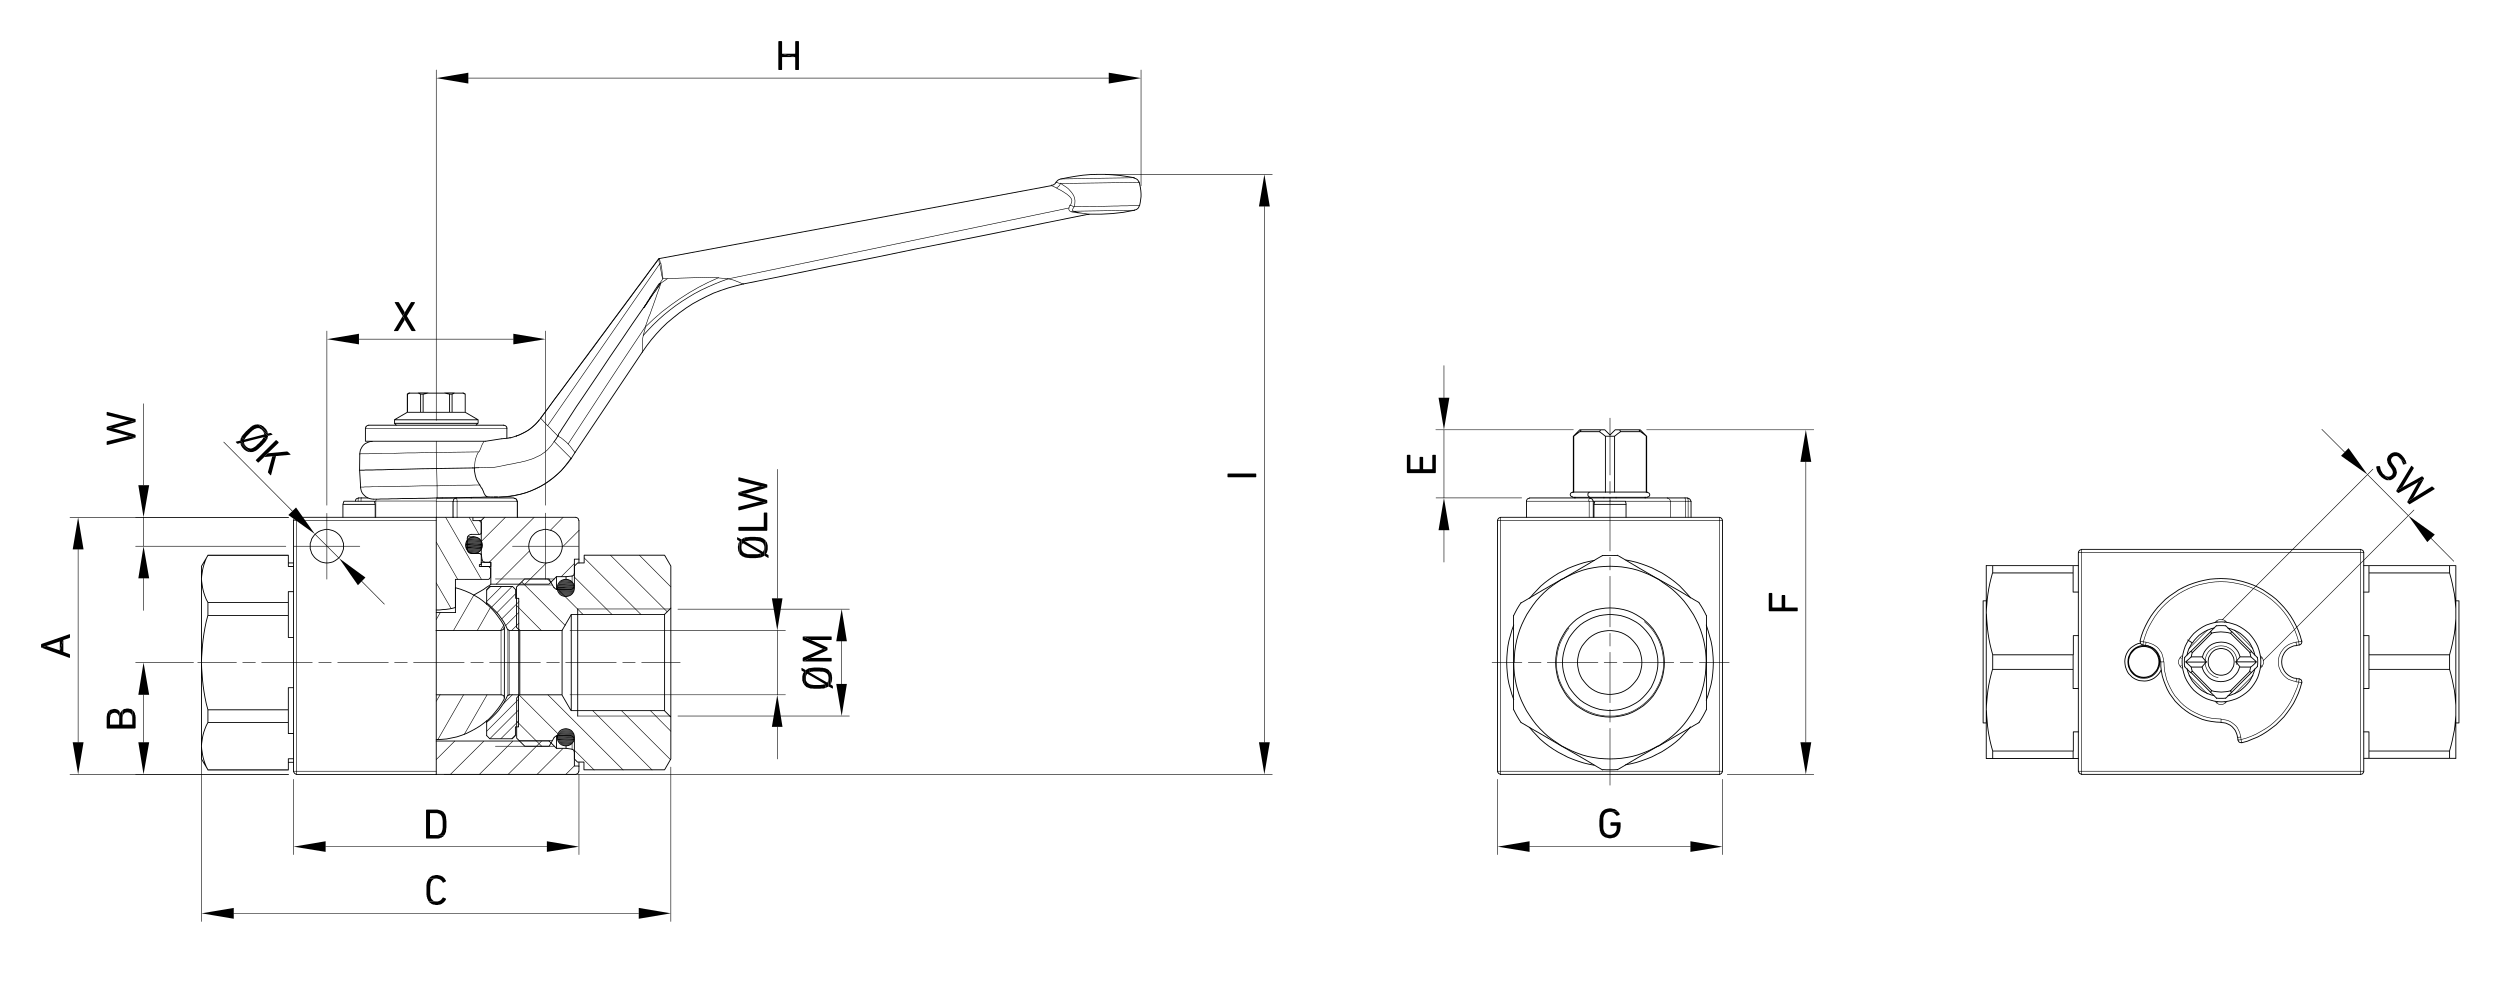 <?xml version="1.0" encoding="UTF-8"?> <svg xmlns="http://www.w3.org/2000/svg" xmlns:xlink="http://www.w3.org/1999/xlink" version="1.1" id="b" x="0px" y="0px" viewBox="0 0 1200 474" style="enable-background:new 0 0 1200 474;" xml:space="preserve"> <style type="text/css"> .st0{fill:none;stroke:#000000;stroke-width:0.43;stroke-linecap:round;stroke-linejoin:bevel;} .st1{fill:none;stroke:#000000;stroke-width:0.43;stroke-linecap:round;stroke-linejoin:round;} .st2{fill:none;stroke:#000000;stroke-width:0.28;stroke-linecap:round;stroke-linejoin:round;} .st3{fill:none;stroke:#000000;stroke-width:0.28;stroke-linecap:round;stroke-linejoin:bevel;} .st4{fill:none;stroke:#000000;stroke-width:0.23;stroke-linecap:round;stroke-linejoin:round;} </style> <polygon class="st0" points="269.9,262.2 269.8,260.9 269.5,259.8 269.1,258.7 268.5,257.6 267.7,256.7 266.9,255.9 265.9,255.2 264.8,254.7 263.6,254.4 262.5,254.1 261.2,254.1 260.1,254.4 258.9,254.7 257.8,255.2 256.8,255.9 256,256.7 255.2,257.6 254.6,258.7 254.2,259.8 253.9,260.9 253.8,262.2 253.9,263.4 254.2,264.6 254.6,265.6 255.2,266.7 256,267.6 256.8,268.4 257.8,269.1 258.9,269.7 260.1,270 261.2,270.2 262.5,270.2 263.6,270 264.8,269.7 265.9,269.1 266.9,268.4 267.7,267.6 268.5,266.7 269.1,265.6 269.5,264.6 269.8,263.4 "></polygon> <polyline class="st1" points="232.5,248.3 231,249.8 231,265.9 231.4,268.8 "></polyline> <polyline class="st0" points="231.4,268.8 231.5,269 231.7,269.4 231.8,269.5 232.1,269.7 232.3,269.8 232.6,269.8 "></polyline> <polyline class="st1" points="232.6,269.9 235.6,269.9 235.6,280.4 263.5,280.4 267.1,276.8 271.7,276.8 274.6,276.5 "></polyline> <polyline class="st0" points="274.6,276.5 274.9,276.4 275.2,276.2 275.3,276.1 275.5,275.8 275.6,275.6 275.6,275.3 "></polyline> <polyline class="st1" points="275.7,275.3 275.7,268.4 277.9,268.4 277.9,249.8 "></polyline> <polyline class="st0" points="277.8,249.8 277.7,249.4 277.6,249.1 277.4,248.8 277.1,248.6 276.7,248.4 276.4,248.4 "></polyline> <path class="st1" d="M248.3,248.3h28.1 M209.4,355.7h54.2 M276.3,371.7h-67"></path> <polyline class="st0" points="276.4,371.7 276.7,371.6 277.1,371.4 277.4,371.2 277.6,370.9 277.7,370.6 277.8,370.2 "></polyline> <polyline class="st1" points="277.9,370.2 277.9,367.7 275.7,367.7 275.7,360.9 "></polyline> <polyline class="st0" points="275.6,360.9 275.6,360.5 275.5,360.3 275.3,360.1 275.2,359.9 274.9,359.8 274.6,359.7 "></polyline> <path class="st1" d="M274.6,359.6l-2.9-0.4h-4.6l-3.5-3.5 M209.4,248.3v123.5 M235.6,280.4L235.6,280.4l-0.1,0.2l-0.1,0.1l-0.2,0.1 l-0.3,0.2l-0.4,0.3l-0.5,0.3l-0.5,0.3l-1.2,0.9l-1.5,0.9l-1.6,0.9l-1.7,1"></path> <line class="st2" x1="231" y1="268.8" x2="231.4" y2="268.8"></line> <path class="st1" d="M230.8,265.9h0.1 M230,249.8h0.9 M209.4,248.3h-67 M142.4,371.8h67"></path> <polyline class="st0" points="140.9,370.2 141,370.6 141.2,370.9 141.4,371.2 141.7,371.4 142,371.6 142.4,371.7 "></polyline> <path class="st2" d="M142.4,371.7v-1.5h-1.5 M209.4,370.2h-67 M140.8,249.8h1.5v-1.5"></path> <polyline class="st0" points="142.4,248.4 142,248.4 141.7,248.6 141.4,248.8 141.2,249.1 141,249.4 140.9,249.8 "></polyline> <line class="st2" x1="142.4" y1="249.8" x2="209.4" y2="249.8"></line> <line class="st1" x1="140.9" y1="249.8" x2="140.9" y2="370.2"></line> <line class="st2" x1="142.4" y1="370.2" x2="142.4" y2="249.8"></line> <polygon class="st0" points="164.9,262.2 164.9,260.9 164.5,259.8 164.1,258.7 163.5,257.6 162.8,256.7 161.9,255.9 160.9,255.2 159.8,254.7 158.7,254.4 157.5,254.1 156.3,254.1 155.1,254.4 154,254.7 152.9,255.2 151.9,255.9 151,256.7 150.3,257.6 149.6,258.7 149.3,259.8 148.9,260.9 148.9,262.2 148.9,263.4 149.3,264.6 149.6,265.6 150.3,266.7 151,267.6 151.9,268.4 152.9,269.1 154,269.7 155.1,270 156.3,270.2 157.5,270.2 158.7,270 159.8,269.7 160.9,269.1 161.9,268.4 162.8,267.6 163.5,266.7 164.1,265.6 164.5,264.6 164.9,263.4 "></polygon> <path class="st1" d="M277.9,268.4v1.9 M277.9,365.9v1.9"></path> <path class="st2" d="M274.6,276.5v2.9 M274.6,356.7v2.9"></path> <path class="st1" d="M271.7,276.8v1.3 M271.7,358v1.2 M267.1,276.8v6.2 M267.1,353.1v6.1"></path> <path class="st2" d="M266.1,277.9h-28.3 M237.8,358.2h28.3"></path> <path class="st1" d="M96.7,358.2v-86.4 M96.7,364.3v-6.2 M138.4,369.6L138.4,369.6 M138.4,266.6v-0.1 M138.4,295.4v-6.2 M99.8,369.6 L99.8,369.6 M99.8,266.7v-0.1 M99.8,295.4v-6.2 M99.8,346.8v-6.1 M138.4,346.8v-6.1 M138.4,365.9h2.5 M138.4,270.2h2.5 M96.7,364.3 l3.1,5.2 M96.7,271.8l3.1-5.2 M99.8,369.6h38.6 M99.8,266.5h38.6 M96.7,358.2l0.1-1.4l0.2-1.4l0.2-1.4l0.3-1.4l0.4-1.4l0.5-1.4 l0.6-1.5l0.8-1.5 M99.8,369.5L99,368l-0.6-1.5l-0.5-1.5l-0.4-1.4l-0.3-1.4l-0.2-1.4l-0.2-1.3l-0.1-1.4 M99.8,369.5h38.6v-5.3h2.5 M140.9,352.1h-2.5v-5.3H99.8 M96.7,318l0.1-2.7l0.2-2.8l0.2-2.8l0.3-2.8l0.4-2.8l0.5-2.9l0.6-2.9l0.8-3 M99.8,340.7l-0.8-3 l-0.6-2.9l-0.5-2.9l-0.4-2.8l-0.3-2.8l-0.2-2.8l-0.2-2.7l-0.1-2.8 M99.8,340.7h38.6v-10.6h2.5 M140.9,306h-2.5v-10.6H99.8 M96.7,278 l0.1-1.4l0.2-1.4l0.2-1.4l0.3-1.4l0.4-1.4l0.5-1.5l0.6-1.5l0.8-1.5 M99.8,289.2l-0.8-1.5l-0.6-1.5l-0.5-1.5l-0.4-1.4l-0.3-1.4 l-0.2-1.4l-0.2-1.4l-0.1-1.3 M99.8,289.2h38.6V284h2.5 M140.9,271.9h-2.5v-5.3H99.8"></path> <polyline class="st0" points="266,282 266.3,282.4 266.7,282.7 267.1,282.9 267.5,282.9 "></polyline> <polyline class="st1" points="265.9,282.1 263.5,277.9 251.8,277.9 247.9,281.8 247.9,301.1 249.5,302.6 269.8,302.6 274.2,295 318.9,295 322,291.9 322,271.7 319,266.5 280.4,266.5 280.4,270.2 277.3,270.2 275.7,271.7 275.7,281.1 "></polyline> <polyline class="st0" points="273.9,282.9 274.3,282.9 274.8,282.7 275.1,282.4 275.4,282 275.6,281.6 275.6,281.1 "></polyline> <line class="st1" x1="267.5" y1="283" x2="273.9" y2="283"></line> <polyline class="st0" points="267.5,353.1 267.1,353.2 266.7,353.4 266.3,353.7 266,354 "></polyline> <line class="st1" x1="273.9" y1="353.1" x2="267.5" y2="353.1"></line> <polyline class="st0" points="275.6,354.9 275.6,354.5 275.4,354 275.1,353.7 274.8,353.4 274.3,353.2 273.9,353.1 "></polyline> <path class="st1" d="M275.7,354.9v9.4l1.5,1.5h3.1v3.7H319l3-5.2v-20.1l-3.1-3.1h-44.8l-4.4-7.6h-20.3L248,335v19.3l3.9,3.9h11.7 l2.4-4.2 M322,344.2v-52.3 M319,294.9v46.1 M249.5,333.4v-30.9 M269.8,333.4v-30.9 M274.2,341.1v-46.1"></path> <path class="st2" d="M321.6,292.3h-44.4 M277.3,343.7h44.4"></path> <line class="st1" x1="277.3" y1="343.7" x2="277.3" y2="292.3"></line> <path class="st2" d="M249,355.4h16.1 M265.2,280.8H249"></path> <path class="st1" d="M209.4,294h9.3 M240.5,302.6h-31.2"></path> <path class="st0" d="M240.5,302.5l0.4-0.1l0.4-0.1l0.3-0.2l0.2-0.3l0.1-0.4l0.1-0.4l-0.1-0.4l-0.1-0.3 M241.9,300.3l-1.3-2.2 l-1.5-2.1l-1.5-2l-1.7-1.9l-1.9-1.8l-1.9-1.6l-2-1.5l-2.2-1.3l-2.2-1.2l-2.3-1l-2.4-0.9l-2.4-0.7"></path> <line class="st1" x1="218.6" y1="294" x2="218.6" y2="282.2"></line> <path class="st0" d="M209.4,355l2.5-0.1l2.5-0.2l2.5-0.5l2.4-0.5l2.4-0.8l2.3-0.9l2.2-1.1l2.2-1.2l2.1-1.3l2-1.5l1.9-1.5l1.8-1.8 l1.6-1.9l1.5-1.9l1.4-2l1.3-2.2 M241.9,335.7l0.1-0.3l0.1-0.4l-0.1-0.4l-0.1-0.4l-0.2-0.3l-0.3-0.2l-0.4-0.1l-0.4-0.1"></path> <line class="st1" x1="209.4" y1="333.5" x2="240.5" y2="333.5"></line> <line class="st2" x1="240.5" y1="302.6" x2="240.5" y2="333.5"></line> <line class="st1" x1="242.1" y1="335" x2="242.1" y2="301.1"></line> <polyline class="st0" points="209.4,292.8 210.9,292.8 212.5,292.6 214.1,292.5 215.6,292.3 217.1,292 218.6,291.6 "></polyline> <polyline class="st1" points="218.6,291.6 218.6,278.1 234.6,278.1 235.5,277.1 235.5,272.8 234.6,271.9 230.1,271.9 230.1,271 231,271 231,266.3 "></polyline> <polyline class="st0" points="231,266.3 230.9,266.1 230.8,266 230.6,265.9 230.4,265.8 "></polyline> <line class="st1" x1="226.2" y1="265.7" x2="230.4" y2="265.7"></line> <polyline class="st0" points="224.3,263.9 224.4,264.3 224.6,264.7 224.9,265.1 225.3,265.4 225.7,265.6 226.2,265.6 "></polyline> <line class="st1" x1="224.3" y1="258.3" x2="224.3" y2="263.9"></line> <polyline class="st0" points="226.2,256.5 225.7,256.6 225.3,256.8 224.9,257.1 224.6,257.4 224.4,257.9 224.3,258.3 "></polyline> <line class="st1" x1="230.4" y1="256.5" x2="226.2" y2="256.5"></line> <polyline class="st0" points="230.4,256.4 230.6,256.3 230.8,256.2 230.9,256.1 231,255.9 "></polyline> <path class="st1" d="M231,255.9v-5.1l-0.9-0.9H227v-1.5 M226.1,238.8v0.2 M226.9,224.6L226.9,224.6 M212.3,239L212.3,239 M226.3,238.8v0.2 M227,224.6L227,224.6 M233.6,353.1l1.5,1.5h10.8l1.5-1.5v-4.2h1.5v-15.4h-4.6"></path> <path class="st0" d="M244.4,333.5h-0.1l-0.1,0.1l-0.1,0.1l-0.1,0.1 M233.5,346.7l1.6-1.3l1.5-1.5l1.5-1.5l1.3-1.5l1.2-1.7l1.2-1.7 l1-1.9l0.9-1.9"></path> <path class="st1" d="M233.6,353.1v-6.2 M235.1,281.5l-1.5,1.5v6.2"></path> <path class="st0" d="M243.7,302.3l-0.9-1.9l-1-1.9l-1.2-1.7l-1.2-1.7l-1.3-1.5l-1.5-1.5l-1.5-1.5l-1.6-1.3 M243.9,302.2l0.1,0.1 l0.1,0.1l0.1,0.1h0.1"></path> <path class="st1" d="M244.4,302.6h4.6v-15.4h-1.5V283l-1.5-1.5h-10.8 M249,302.6v30.9 M233.6,289.3v0.8 M233.6,346v0.8"></path> <path class="st2" d="M244.4,333.5v-30.9 M243.8,302.3v31.6 M308.9,147.7l0.1-0.1l0.1-0.1l0.1-0.1l0.1-0.3l0.4-0.6l0.5-0.6l0.5-0.8 l0.5-0.6l0.3-0.5l0.1-0.2l0.1-0.1"></path> <path class="st1" d="M310,146.3l-0.3,0.5l-0.2,0.4l-0.5,0.5 M311,144.8l-0.1,0.2l-0.2,0.3l-0.3,0.5l-0.4,0.5 M311.9,143.4l-0.9,1.4"></path> <polyline class="st2" points="315.8,138 314.8,139.5 314.6,139.7 314.3,140.1 314.1,140.4 313.9,140.6 312.9,142 312.5,142.6 312.3,143 311.9,143.4 "></polyline> <polyline class="st1" points="317,136 316.6,136.6 316.3,137.2 316,137.6 315.8,138 "></polyline> <path class="st2" d="M316.5,136.6l0.5-0.6 M312.8,142.2l0.7-1.1l0.9-1.2l1-1.5l1.2-1.8"></path> <path class="st1" d="M311.8,143.6l0.1-0.2l0.2-0.3l0.3-0.5l0.4-0.5 M209.6,224.9l-7.2,0.1l-3.5,0.1l-3.5,0.1l-3.2,0.1H189l-2.9,0.1 l-2.6,0.1H181l-2.2,0.1h-3.4l-0.7,0.1h-2.2"></path> <polyline class="st2" points="209.6,224.9 209.4,217.2 202.3,217.3 198.8,217.4 195.4,217.4 192.1,217.5 189,217.6 186.1,217.6 183.4,217.6 181.1,217.7 178.9,217.7 177,217.8 176.3,217.8 175.5,217.8 174.9,217.8 174.3,217.8 173.8,217.8 173.4,217.8 173.1,217.8 172.9,217.9 172.7,217.9 "></polyline> <path class="st1" d="M172.6,225.5l0.1-7.6 M274.1,220.2l-1.5,2l-1.6,1.9l-1.6,1.8l-1.8,1.7l-1.9,1.6l-2,1.5l-2,1.4l-2.2,1.3 l-2.2,1.1l-2.4,1.1l-2.4,0.9l-2.5,0.7l-2.6,0.6l-2.6,0.5l-2.6,0.2l-2.7,0.1 M172.6,225.5l0.5,8.3"></path> <polyline class="st2" points="173,233.8 173.2,233.8 173.4,233.8 173.7,233.8 174.1,233.8 174.6,233.8 175.2,233.7 175.8,233.7 176.6,233.7 177.4,233.7 179.2,233.6 181.4,233.6 183.8,233.5 186.4,233.5 189.3,233.5 192.4,233.4 195.7,233.4 199.1,233.3 202.6,233.2 209.8,233.2 209.6,224.9 "></polyline> <polyline class="st1" points="209.8,239 203.9,239.2 201,239.2 198.1,239.3 195.4,239.3 192.9,239.3 190.5,239.4 188.2,239.4 186.2,239.5 184.4,239.5 182.9,239.5 181.6,239.6 180.6,239.6 179.8,239.6 179.4,239.6 179.3,239.6 "></polyline> <line class="st2" x1="209.8" y1="233.2" x2="209.8" y2="239"></line> <polyline class="st0" points="173,233.8 173.2,234.7 173.4,235.6 173.8,236.5 174.3,237.2 175,237.9 175.7,238.5 176.5,239 177.4,239.3 178.3,239.5 179.2,239.6 "></polyline> <line class="st1" x1="236.5" y1="238.6" x2="236.5" y2="238.6"></line> <line class="st2" x1="209.4" y1="217.2" x2="209.4" y2="211.8"></line> <polyline class="st0" points="178.7,211.9 177.8,211.9 176.9,212.2 176,212.6 175.2,213 174.5,213.6 173.9,214.3 173.4,215.2 173,216 172.8,217 172.7,217.9 "></polyline> <path class="st2" d="M209.5,217.2l20.2-0.3 M232.4,211.8l-0.3,0.3l-0.1,0.2l-0.1,0.3l-0.3,0.5l-0.3,0.6l-0.3,0.7l-0.1,0.3l-0.1,0.4 l-0.8,1.7"></path> <line class="st1" x1="227.7" y1="224.6" x2="209.6" y2="224.9"></line> <path class="st2" d="M229.7,216.9l-0.5,0.9l-0.4,0.9l-0.6,1.8l-0.2,1.1l-0.1,1l-0.1,1.1v1.1 M274,220l-1.5,2l-1.5,2l-1.6,1.9 l-1.8,1.7l-1.9,1.7l-1.9,1.5l-2.1,1.4l-2.2,1.3l-2.2,1.1l-2.4,1l-2.5,0.9l-2.5,0.7l-2.6,0.5l-2.6,0.4l-2.6,0.3l-2.7,0.2"></path> <line class="st1" x1="237.2" y1="238.6" x2="238.8" y2="238.6"></line> <polyline class="st2" points="274,220 274,220.2 274.1,220.2 "></polyline> <path class="st1" d="M235.7,238.6h-3.5l-1.4,0.1h-2.9l-3.2,0.1l-3.6,0.1l-3.6,0.1l-7.6,0.1 M235.8,238.6l-0.7-0.1h-0.5l-0.7-0.1 l-0.5-0.2l-0.5-0.5l-0.5-0.8l-0.2-0.5l-0.2-0.6l-0.3-0.6l-0.4-0.9 M230.3,232.8l0.5,0.9l0.4,0.7"></path> <polyline class="st2" points="209.8,233.2 215.2,233 220.5,232.9 225.6,232.9 228,232.8 230.3,232.8 "></polyline> <polyline class="st1" points="230.3,232.8 229.7,231.9 229.2,231 228.7,230.1 228.4,229.1 228.1,228 227.9,226.9 227.7,225.8 227.7,224.8 "></polyline> <line class="st2" x1="227.7" y1="224.8" x2="227.7" y2="224.6"></line> <polyline class="st1" points="239.2,238.6 238.7,238.6 237.9,238.6 237,238.6 235.8,238.6 "></polyline> <polyline class="st2" points="258.7,201.8 258.1,202.5 257.6,203.1 257.1,203.7 255.6,204.9 254.1,206.1 252.6,207.1 251,207.9 249.4,208.7 247.8,209.3 "></polyline> <path class="st1" d="M259.5,200.8l-0.4,0.5l-0.5,0.5 M308.9,147.7l0.2-0.1l0.1-0.2l0.3-0.5l0.5-0.7l0.3-0.5l0.2-0.3l0.1-0.3l0.2-0.3 l0.4-0.6l0.4-0.5l0.2-0.5l0.1-0.2l0.2-0.3l0.3-0.4l0.3-0.5l0.7-1.1l0.7-1.1l0.3-0.5l0.3-0.4l0.4-0.6l0.5-0.8l0.8-1.1 M317,136 L317,136l-0.2,0.1l-0.1,0.1l-0.1,0.1 M247.8,209.3L247.8,209.3 M227.7,224.6l0.9-0.1h1.1"></path> <polyline class="st2" points="229.7,224.5 234.3,224.4 236.7,224.4 239.1,224 243.9,223 246.2,222.6 248.9,222 249.7,221.9 250.8,221.6 252.2,221.3 253.8,220.8 255.1,220.4 256.2,220 257.4,219.4 258.5,218.9 259.7,218.3 260.8,217.5 261.8,216.8 262.7,216 263.6,215 264.5,214 265.2,213.1 266,211.9 "></polyline> <polyline class="st1" points="266,211.9 266.4,211.4 266.8,210.9 267.2,210.2 267.8,209.3 "></polyline> <polyline class="st2" points="262.9,204.3 263.9,205.3 265,206.5 267.8,209.3 "></polyline> <polyline class="st3" points="262.9,204.4 262.6,204.1 262.4,203.8 "></polyline> <polyline class="st2" points="259.5,200.8 259.5,200.8 259.8,201 260,201.3 260.4,201.7 260.7,202 261.1,202.5 261.7,203.1 262.4,203.8 "></polyline> <path class="st3" d="M349.3,133.9l-3.3,1.2l-3.2,1.3l-3.2,1.4l-3.2,1.5l-3.2,1.7l-3,1.8l-3,1.9l-2.9,2l-2.9,2.2l-2.7,2.2l-2.7,2.4 l-2.5,2.4l-2.4,2.5l-2.4,2.6 M349.4,133.9l-3.3,1.2l-3.2,1.3l-3.2,1.4l-3.2,1.5l-3.2,1.7l-3,1.8l-3,1.9l-2.9,2l-2.9,2.2l-2.7,2.2 l-2.7,2.4l-2.5,2.4l-2.4,2.5l-2.4,2.6"></path> <line class="st4" x1="308.8" y1="160.9" x2="308.8" y2="160.9"></line> <path class="st2" d="M266,211.9l1.7,1.7l0.7,0.7l0.9,0.9l0.8,0.8l0.7,0.7l0.5,0.5l0.5,0.5l0.9,0.9l0.7,0.7l0.5,0.5l0.3,0.3 M272.7,213.1l18.4-28.1l9.3-14.1l9.4-14.1 M276,217.2L276,217.2l-0.2-0.2l-0.2-0.3l-0.3-0.4l-0.4-0.5l-0.6-0.8l-0.7-0.9l-0.9-1"></path> <line class="st1" x1="276" y1="217.2" x2="308.3" y2="169"></line> <path class="st2" d="M308.8,160.9l-0.3,1.5l-0.1,1.5l-0.1,1.4v2.2l0.1,0.8v0.7 M309.9,156.8l-0.6,2.2l-0.5,1.9"></path> <line class="st1" x1="316.2" y1="124.4" x2="316.2" y2="124.4"></line> <polyline class="st2" points="316.2,124.4 316.1,124.4 316,124.5 315.9,124.8 315.7,125 315.5,125.3 315.2,125.8 314.8,126.2 314.4,126.8 313.9,127.4 313.5,128.1 312.8,128.8 312.3,129.6 311.6,130.5 310.9,131.5 309.4,133.6 307.7,135.9 305.9,138.2 302.3,143.2 300.9,145 299.4,147.1 297.8,149.2 296.1,151.5 294.2,154 292.3,156.6 290.2,159.5 288,162.4 286.8,164.1 285.6,165.7 284.5,167.3 283.3,168.7 282.3,170.2 281.3,171.5 280.3,172.8 279.4,174 278.5,175.2 277.7,176.3 276.9,177.4 276.2,178.3 275.5,179.2 274.9,180.1 273.7,181.6 269.9,186.8 266.2,191.6 262.8,196.4 259.5,200.8 "></polyline> <polyline class="st1" points="267.9,209 268.2,208.2 268.8,207.4 269.9,205.6 271.1,203.8 272.2,202.1 273.3,200.4 274.4,198.7 276.8,195 279.4,191.2 282.1,187.2 287.5,179.2 292.7,171.4 298.1,163.5 303.5,155.5 308.9,147.7 "></polyline> <path class="st2" d="M316.6,136.2L316.6,136.2l0.1-0.2l0.1-0.1l0.1-0.3l0.4-0.5l0.8-1.2 M316.6,126.7v0.1l0.1,0.2l0.1,0.4l0.1,0.5 l0.2,0.9l0.1,0.7l0.2,1.1l0.1,1l0.3,1.1l0.1,0.4l0.1,0.1l0.1,0.5 M262.9,204.3l53.7-77.6"></path> <polyline class="st1" points="267.9,209 267.9,209.2 267.8,209.3 "></polyline> <path class="st2" d="M316.2,124.4v0.1l0.1,0.5l0.1,0.8l0.1,0.9 M272.7,213.1l-0.5-0.5l-0.4-0.4l-1.1-0.9l-1.2-1l-0.3-0.2l-0.4-0.2 l-0.3-0.2l-0.2-0.1l-0.1-0.1l-0.2-0.2 M317.3,135.8l-0.5,1.4l-0.4,1.3l-0.5,1.3l-0.5,1.4l-0.2,0.5l-0.2,0.6l-0.2,0.7l-0.3,0.8 l-0.3,0.9l-0.3,0.8l-0.2,0.5l-0.1,0.4L313,148l-0.5,1.4l-0.4,1.2l-0.5,1.1l-0.5,1.3l-0.4,1.2l-0.9,2.5 M317.3,135.8l-0.3,0.1 M349.3,133.8l-1-0.1l-1.2-0.1l-2.3-0.2 M309.9,156.8l3.8-3.6l4-3.5l4.2-3.2l4.4-3.1l4.5-2.9l4.5-2.6l4.7-2.4l4.9-2.2 M508.9,85.9 l35.5-0.6 M509,88.1l37.7-0.6 M515.2,93.6l-0.8-1.2l-0.8-0.9l-0.8-0.9l-0.9-0.7l-0.9-0.6l-0.8-0.5l-0.7-0.5l-0.6-0.4 M515.6,99.2 l0.3-1.3l0.1-1.5l-0.1-0.7l-0.2-0.8l-0.2-0.7l-0.3-0.6 M515.6,99.2l11.3-0.1l3.9-0.1l3.8-0.1h1.8l1.7-0.1h3l1.3-0.1h3l0.7-0.1h0.8 M515.3,101.4l29.3-0.5 M515.6,99.2l-0.5,0.8l-0.3,0.6v0.5l0.2,0.1l0.3,0.1 M522.7,102.8h-0.2l-0.5-0.1l-0.7-0.1l-0.9-0.1l-1.1-0.2 l-1.2-0.2l-1.3-0.3l-1.5-0.3 M514.5,101.7l1.5,0.3l1.4,0.2l1.2,0.1l1.1,0.1l0.9,0.1l0.8,0.1l0.5,0.1h0.2"></path> <polyline class="st0" points="522.7,102.9 522.3,102.9 522,103 "></polyline> <polyline class="st3" points="515.3,101.5 515.1,101.5 514.9,101.6 514.7,101.7 514.5,101.8 "></polyline> <polyline class="st1" points="308.3,169 310.4,166 312.7,163 315.1,160.2 317.6,157.5 320.3,154.9 323.2,152.5 326.2,150.1 329.4,147.8 332.5,145.8 335.8,144 339.1,142.3 342.5,140.7 346,139.4 349.6,138.2 353.2,137.2 356.8,136.3 "></polyline> <path class="st2" d="M356.8,136.3L356.8,136.3l-0.2-0.1l-0.5-0.1l-0.6-0.3l-0.9-0.4l-1.1-0.4l-1.2-0.5l-1.5-0.4l-1.5-0.3 M318.2,133.8v-0.4l-0.1-0.5l-0.1-0.6l-0.1-0.8l-0.1-1l-0.1-1.1l-0.3-1.8l-0.2-1.3"></path> <polyline class="st3" points="317,126.5 316.8,126.6 316.6,126.8 "></polyline> <polyline class="st0" points="316.5,124.1 316.3,124.2 316.2,124.4 "></polyline> <polyline class="st2" points="317,126.4 316.7,124.9 316.5,124.3 316.5,124.1 "></polyline> <line class="st1" x1="316.5" y1="124.1" x2="316.5" y2="124.1"></line> <polyline class="st2" points="506.9,87.5 507.1,87.6 507.4,87.6 508.1,87.9 509,88.1 "></polyline> <polyline class="st0" points="504.7,88.9 505.2,88.9 505.7,88.7 506.1,88.4 506.4,88.2 506.7,87.8 506.9,87.4 "></polyline> <path class="st2" d="M504.7,89.1l0.1,0.1l0.4,0.1l0.3,0.1l0.4,0.2l0.9,0.5 M509,88.1l-0.3,0.7l-0.5,0.6l-0.6,0.5l-0.6,0.3l1.1,0.6 l1.2,0.6l1.4,0.9l1.4,0.9l1.3,1.1l0.5,0.6l0.4,0.6l0.2,0.8l-0.1,0.7l-0.3,0.8l-0.3,0.8"></path> <polyline class="st3" points="515.5,99.3 515.1,99.1 514.6,98.8 514.1,98.7 513.5,98.5 "></polyline> <path class="st2" d="M513.6,98.5l-0.3,0.6l-0.2,0.6l-0.1,0.7l0.2,0.5l0.2,0.3l0.3,0.2l0.3,0.1l0.5,0.1 M344.9,133.3l-2.9-0.1 l-2.9-0.1l-2.9,0.1l-3.1,0.1l-6.3,0.2l-6.5,0.3l-2.9,2 M320.3,133.8l0.2-0.1l-2.3,0.1"></path> <polyline class="st1" points="522,102.9 501.7,107 481.2,111.2 460.7,115.3 440.1,119.4 419.4,123.7 398.6,127.8 377.7,132.1 356.8,136.3 "></polyline> <line class="st2" x1="513.2" y1="99.8" x2="349.3" y2="133.9"></line> <path class="st1" d="M247.8,209.3l1.6-0.6l1.5-0.7l1.5-0.8l1.5-0.9l1.3-1l1.2-1.1l1.2-1.2l1.1-1.2 M240.9,210.6l1.1-0.1l1-0.1 l0.7-0.1l0.5-0.1l0.4-0.1l0.2-0.1h0.2 M243.3,210.4l0.5-0.1h0.3l0.5-0.1l0.2-0.1h0.1 M259.5,200.7l28.3-38.2l28.3-38.2"></path> <path class="st0" d="M544.4,85.3l-3.5-0.6l-3.5-0.5l-3.5-0.3l-3.5-0.2h-3.5l-3.6,0.1l-3.5,0.3l-3.5,0.5l-3.5,0.6l-3.5,0.7 M547,98.7 l0.3-1.4l0.2-1.4l0.2-1.5V93l-0.1-1.4l-0.2-1.5l-0.3-1.4l-0.3-1.3 M544.6,100.8l0.5-0.1l0.5-0.2l0.5-0.4l0.4-0.4l0.2-0.5l0.2-0.5"></path> <path class="st1" d="M528.6,102.8l5.4-0.3l5.3-0.6l5.3-1 M522.6,102.8h5.9 M276,217.2l-1.9,3 M316.2,124.4L316.2,124.4"></path> <path class="st0" d="M546.7,87.5l-0.2-0.5l-0.3-0.5l-0.4-0.4l-0.5-0.3l-0.5-0.2l-0.5-0.1 M508.9,86l-0.6,0.2l-0.5,0.3l-0.5,0.5 l-0.3,0.5"></path> <polyline class="st1" points="316.5,124.1 410.7,106.6 504.7,89.1 "></polyline> <polyline class="st3" points="172,239.1 171.9,239.2 171.9,239.3 171.9,239.6 171.9,239.8 171.9,240.2 171.9,240.6 "></polyline> <line class="st2" x1="219.4" y1="240.6" x2="217.6" y2="240.6"></line> <path class="st3" d="M219.4,240.6v-0.4l-0.1-0.4v-0.2l-0.1-0.2l-0.1-0.1l-0.1-0.1 M219,239.1l-0.4,0.1l-0.3,0.1l-0.3,0.2l-0.2,0.2 l-0.1,0.4l-0.1,0.4 M248.2,240.6l-0.1-0.4l-0.1-0.4l-0.2-0.2l-0.2-0.2l-0.4-0.1l-0.4-0.1"></path> <line class="st4" x1="248.3" y1="240.6" x2="248.3" y2="240.6"></line> <line class="st1" x1="248.3" y1="248.3" x2="248.3" y2="248.3"></line> <line class="st2" x1="248.3" y1="240.6" x2="248.3" y2="248.3"></line> <line class="st1" x1="219" y1="239" x2="246.7" y2="239"></line> <line class="st2" x1="248.3" y1="240.6" x2="219.4" y2="240.6"></line> <polyline class="st3" points="173.4,239.1 173.3,239.2 173.3,239.3 173.3,239.6 173.3,239.8 173.3,240.2 173.3,240.6 "></polyline> <line class="st1" x1="173.4" y1="239" x2="172" y2="239"></line> <polyline class="st3" points="180.8,239.6 180.7,239.8 180.5,240 180.4,240.3 180.4,240.6 "></polyline> <line class="st1" x1="176.6" y1="239" x2="173.4" y2="239"></line> <path class="st2" d="M179.7,240.6h0.7 M209.4,239v1.5h-29"></path> <polyline class="st3" points="218.9,239.1 218.6,239.2 218.2,239.3 217.9,239.6 217.7,239.8 217.6,240.2 217.5,240.6 "></polyline> <line class="st1" x1="218.9" y1="239" x2="209.8" y2="239"></line> <line class="st2" x1="209.4" y1="240.6" x2="217.4" y2="240.6"></line> <line class="st1" x1="219" y1="239" x2="218.9" y2="239"></line> <line class="st2" x1="217.4" y1="240.6" x2="217.6" y2="240.6"></line> <line class="st1" x1="219.4" y1="248.3" x2="217.6" y2="248.3"></line> <path class="st2" d="M219.4,248.3v-7.7 M217.5,240.6v7.7"></path> <path class="st0" d="M172,239.1l-0.4,0.1l-0.3,0.1l-0.3,0.2l-0.2,0.2l-0.1,0.4l-0.1,0.4 M248.2,240.6l-0.1-0.4l-0.1-0.4l-0.2-0.2 l-0.2-0.2l-0.4-0.1l-0.4-0.1"></path> <polyline class="st1" points="248.3,240.6 248.3,248.3 219.4,248.3 "></polyline> <line class="st2" x1="217.4" y1="240.6" x2="217.4" y2="248.3"></line> <line class="st1" x1="217.6" y1="248.3" x2="217.4" y2="248.3"></line> <line class="st2" x1="209.4" y1="240.6" x2="209.4" y2="248.3"></line> <line class="st1" x1="217.4" y1="248.3" x2="209.4" y2="248.3"></line> <line class="st2" x1="180.4" y1="240.6" x2="180.4" y2="248.3"></line> <path class="st1" d="M177,204.1l-0.5,0.1l-0.4,0.2l-0.3,0.3l-0.2,0.3 M243.2,205l-0.2-0.3l-0.3-0.3l-0.5-0.2l-0.5-0.1 M175.6,205 L175.6,205 M243.2,205L243.2,205"></path> <line class="st2" x1="243.3" y1="205.6" x2="175.4" y2="205.6"></line> <line class="st1" x1="177" y1="204.1" x2="241.8" y2="204.1"></line> <path class="st0" d="M243.3,205.6v-0.3l-0.1-0.3 M175.6,205l-0.1,0.3v0.3"></path> <path class="st1" d="M175.4,211.8h57.7 M243.3,205.6v4.8 M175.4,205.6v6.2 M231,269.9v2h4.6v-2H231z M180.1,242.1h-15.4 M165.1,240.6h14.6l0.4,1.5 M165.1,240.6l-0.5,1.5 M180.1,242.1v6.2 M164.6,242.1v6.2"></path> <polygon class="st0" points="231.5,261.7 231.4,260.9 231.2,260.1 230.7,259.3 230.2,258.7 229.5,258.2 228.7,257.9 227.9,257.7 227.1,257.7 226.3,257.9 225.5,258.2 224.8,258.7 224.3,259.3 223.8,260.1 223.6,260.9 223.5,261.7 223.6,262.6 223.8,263.3 224.3,264.1 224.8,264.7 225.5,265.2 226.3,265.5 227.1,265.7 227.9,265.7 228.7,265.5 229.5,265.2 230.2,264.7 230.7,264.1 231.2,263.3 231.4,262.6 "></polygon> <line class="st1" x1="227.5" y1="257.7" x2="224.5" y2="257.7"></line> <path class="st0" d="M275.7,282.2l-0.1-0.9l-0.2-0.8l-0.5-0.8l-0.5-0.6l-0.7-0.5l-0.8-0.3l-0.9-0.2h-0.8l-0.9,0.2l-0.8,0.3l-0.7,0.5 l-0.5,0.6l-0.5,0.8l-0.2,0.8l-0.1,0.9l0.1,0.9l0.2,0.8l0.5,0.8l0.5,0.6l0.7,0.5l0.8,0.3l0.9,0.2h0.8l0.9-0.2l0.8-0.3l0.7-0.5 l0.5-0.6l0.5-0.8l0.2-0.8L275.7,282.2z M275.7,353.9l-0.1-0.9l-0.2-0.8l-0.5-0.8l-0.5-0.6l-0.7-0.5l-0.8-0.3l-0.9-0.2h-0.8l-0.9,0.2 l-0.8,0.3l-0.7,0.5l-0.5,0.6l-0.5,0.8l-0.2,0.8l-0.1,0.9l0.1,0.9l0.2,0.8l0.5,0.8l0.5,0.6l0.7,0.5l0.8,0.3l0.9,0.2h0.8l0.9-0.2 l0.8-0.3l0.7-0.5l0.5-0.6l0.5-0.8l0.2-0.8L275.7,353.9z"></path> <path class="st1" d="M267.6,282.2v0.9 M267.6,353.1v0.9 M229.4,203.2h-40.1l0.9,0.9 M228.5,204.1l0.9-0.9 M189.3,201.5h40.1 M195.5,189.2L195.5,189.2 M195.5,197.9L195.5,197.9 M223.3,197.9L223.3,197.9 M223.3,189.2L223.3,189.2 M215.8,197.9h1.2 M215.8,189.2h1.2 M196.4,188.6h0.3 M222.1,188.6h0.3 M213.4,188.6h4.7 M200.7,188.6h4.8 M201.9,189.2h1.2 M201.9,197.9h1.2 M229.5,201.5v1.6 M189.4,201.5v1.6 M195.5,189.2v8.7 M223.3,189.2v8.7 M196.4,188.6l-0.9,0.5 M222.4,188.6l0.9,0.5 M223.3,197.9 l6.2,3.6 M195.5,197.9l-6.2,3.6 M217,197.9h6.3 M203.1,197.9h12.7 M195.5,197.9h6.4v-8.7l-1.2-0.5h-3.9l-1.2,0.5V197.9z M215.8,197.9v-8.7l-2.4-0.5h-7.9l-2.4,0.5v8.7 M223.3,197.9v-8.7l-1.2-0.5h-3.9l-1.2,0.5v8.7"></path> <polyline class="st2" points="1134.6,370.2 1133.1,370.2 1133.1,371.7 "></polyline> <path class="st0" d="M1133.1,371.7l0.4-0.1l0.4-0.1l0.2-0.2l0.2-0.3l0.2-0.3l0.1-0.4 M997.7,370.2l0.1,0.4l0.2,0.3l0.2,0.3l0.3,0.2 l0.3,0.1l0.4,0.1"></path> <path class="st2" d="M999.1,371.7v-1.5h-1.5 M1133.1,370.2h-134"></path> <line class="st1" x1="999.1" y1="371.7" x2="1133.1" y2="371.7"></line> <polyline class="st0" points="1134.6,265.3 1134.5,264.9 1134.4,264.5 1134.2,264.3 1133.8,264 1133.5,263.9 1133.1,263.8 "></polyline> <path class="st2" d="M1133.1,263.7v1.5h1.5 M997.6,265.3h1.5v-1.5"></path> <polyline class="st0" points="999.1,263.8 998.7,263.9 998.4,264 998.1,264.3 997.9,264.5 997.7,264.9 997.7,265.3 "></polyline> <line class="st1" x1="1133.1" y1="263.7" x2="999.1" y2="263.7"></line> <line class="st2" x1="999.1" y1="265.3" x2="1133.1" y2="265.3"></line> <line class="st1" x1="997.6" y1="265.3" x2="997.6" y2="370.2"></line> <line class="st2" x1="999.1" y1="370.2" x2="999.1" y2="265.3"></line> <line class="st1" x1="1134.6" y1="370.2" x2="1134.6" y2="265.3"></line> <line class="st2" x1="1133.1" y1="265.3" x2="1133.1" y2="370.2"></line> <polyline class="st0" points="1027.4,308.7 1026.1,309 1025,309.5 1023.9,310.2 1022.9,310.9 1022,311.8 1021.3,312.8 1020.7,313.9 1020.3,315 1020,316.3 1019.9,317.5 1020,318.7 1020.2,320 1020.6,321.1 1021.1,322.3 1021.7,323.3 1022.6,324.2 1023.5,325.1 1024.6,325.8 1025.7,326.3 1026.9,326.7 1028.1,326.8 1029.4,326.9 1030.6,326.8 1031.8,326.5 1032.9,326.1 1034,325.5 1035,324.7 1035.9,323.8 1036.7,322.8 1037.3,321.7 "></polyline> <path class="st1" d="M953.4,364v-92.6 M995.1,275v-3.5 M995.1,321.3v-7 M995.1,364v-3.5 M956.5,275v-3.5 M956.5,321.3v-7 M956.5,364.1v-3.5 M953.4,364.1h3 M997.6,364.1h-41.1 M953.4,340.9l0.1-2.4l0.2-2.3l0.2-2.4l0.3-2.5l0.4-2.4l0.5-2.5l0.6-2.5 l0.7-2.6 M956.5,360.5l-0.7-2.5l-0.6-2.5l-0.5-2.5l-0.4-2.4l-0.3-2.4l-0.2-2.4l-0.2-2.4l-0.1-2.4 M956.5,360.5h38.7v-9.2h2.5 M997.6,330.5h-2.5v-9.2h-38.7 M953.4,294.6l0.1-2.4l0.2-2.3l0.2-2.4l0.3-2.4l0.4-2.5l0.5-2.5l0.6-2.5l0.7-2.6 M956.5,314.3 l-0.7-2.6l-0.6-2.5l-0.5-2.5l-0.4-2.5l-0.3-2.4l-0.2-2.4l-0.2-2.4l-0.1-2.4 M956.5,314.3h38.7v-9.2h2.5 M997.6,284.2h-2.5V275h-38.7 M956.5,271.5h-3 M956.5,271.5h41.1 M1178.8,271.5v92.6 M1137.1,360.5v3.5 M1137.1,314.3v7 M1137.1,271.5v3.5 M1175.8,360.5v3.5 M1175.8,314.3v7 M1175.8,271.5v3.5 M1178.8,271.5h-3 M1134.6,271.5h41.1 M1178.8,294.6v2.4l-0.2,2.4l-0.2,2.4l-0.3,2.4l-0.5,2.5 l-0.5,2.5l-0.6,2.5l-0.7,2.6 M1175.8,275l0.7,2.6l0.6,2.5l0.5,2.5l0.5,2.5l0.3,2.4l0.2,2.4l0.2,2.3v2.4 M1175.8,275h-38.7v9.2h-2.5 M1134.6,305.1h2.5v9.2h38.7 M1178.8,340.9v2.4l-0.2,2.4l-0.2,2.4l-0.3,2.4l-0.5,2.4l-0.5,2.5l-0.6,2.5l-0.7,2.5 M1175.8,321.3 l0.7,2.6l0.6,2.5l0.5,2.5l0.5,2.4l0.3,2.5l0.2,2.4l0.2,2.3v2.4 M1175.8,321.3h-38.7v9.2h-2.5 M1134.6,351.3h2.5v9.2h38.7 M1175.8,364h3 M1175.8,364h-41.1 M1071.2,303.1l-0.5,0.9l9.3,9.2l0.8-0.5L1071.2,303.1z M1052.4,313.2l9.2-9.2l-0.5-0.9 M1080.7,322.8l-0.8-0.5l-9.3,9.3l0.5,0.8L1080.7,322.8z M1061.1,332.3l0.5-0.8l-9.2-9.3l-0.8,0.5L1061.1,332.3L1061.1,332.3z M1052.4,313.2l-0.8-0.5l9.6-9.6"></path> <path class="st0" d="M1070.7,304l-1.1-0.3l-1.2-0.2l-1.2-0.1l-1.2-0.1l-1.2,0.1l-1.2,0.1l-1.2,0.2l-1.1,0.3 M1052.3,313.2l-0.3,1.1 l-0.2,1 M1075.2,315.2l-0.4-1.2l-0.5-1.1l-0.7-1l-0.8-0.9l-0.9-0.9l-1-0.7l-1.1-0.5l-1.2-0.4l-1.2-0.2l-1.2-0.1l-1.2,0.1l-1.2,0.2 l-1.2,0.4l-1.1,0.5l-1,0.7l-0.9,0.9l-0.8,0.9l-0.7,1l-0.5,1.1l-0.4,1.2 M1080.4,315.2l-0.2-1l-0.3-1.1 M1068.3,300.4l-1.1-0.1h-2.2 l-1.1,0.1 M1079.8,322.3l0.3-1.1l0.2-1 M1083.5,319.9l0.2-1.1v-2.2l-0.2-1.1 M1051.8,320.2l0.2,1l0.3,1.1 M1048.7,315.6l-0.2,1.1 v2.2l0.2,1.1 M1057,320.2l0.4,1.2l0.5,1.1l0.7,1l0.8,0.9l0.9,0.9l1,0.7l1.1,0.5l1.2,0.4l1.2,0.2l1.2,0.1l1.2-0.1l1.2-0.2l1.2-0.4 l1.1-0.5l1-0.7l0.9-0.9l0.8-0.9l0.7-1l0.5-1.1l0.4-1.2 M1061.5,331.5l1.1,0.3l1.2,0.2l1.2,0.1l1.2,0.1l1.2-0.1l1.2-0.1l1.2-0.2 l1.1-0.3 M1072.4,317.7l-0.1-1l-0.2-1.1l-0.5-0.9l-0.5-0.9l-0.7-0.8l-0.8-0.7l-0.9-0.5l-1-0.3l-1-0.2h-1.1l-1,0.2l-1,0.3l-0.9,0.5 l-0.8,0.7l-0.7,0.8l-0.5,0.9l-0.5,0.9l-0.2,1.1l-0.1,1l0.1,1l0.2,1.1l0.5,0.9l0.5,0.9l0.7,0.8l0.8,0.7l0.9,0.5l1,0.3l1,0.2h1.1 l1-0.2l1-0.3l0.9-0.5l0.8-0.7l0.7-0.8l0.5-0.9l0.5-0.9l0.2-1.1L1072.4,317.7z M1063.9,335.1l1.1,0.1h2.2l1.1-0.1"></path> <path class="st1" d="M1051.8,315.3h5.2 M1075.3,315.3h5.1l1.4,1.2l1.3,1.2l-1.3,1.3l-1.4,1.2 M1051.8,320.2l-1.3-1.2l-1.4-1.3 l1.4-1.2l1.3-1.2 M1080.4,320.2h-5.1 M1057,320.2h-5.2 M1073.1,317.7l1.1-1.2l1.1-1.3 M1073.1,317.7h9.9 M1057,315.3l1.1,1.3 l1.1,1.2h-10 M1075.3,320.2l-1.1-1.3l-1.1-1.2 M1059.1,317.7l-1.1,1.2l-1.1,1.3 M1071.2,303.2l-1.4-1.4l-1.5-1.5 M1063.9,300.3 l-1.5,1.5l-1.4,1.4 M1080.7,322.8l1.4-1.4l1.5-1.5 M1083.5,315.6l-1.5-1.5l-1.4-1.4 M1068.3,335.2l1.5-1.5l1.4-1.4 M1051.5,312.7 l-1.4,1.4l-1.5,1.5 M1048.6,320l1.5,1.5l1.4,1.4 M1061.1,332.3l1.4,1.4l1.5,1.5"></path> <path class="st3" d="M1058.4,318.4l0.2,1l0.3,0.9l0.4,0.9l0.5,0.9l0.6,0.8l0.8,0.7l0.8,0.6l0.8,0.5l0.9,0.3l1,0.2 M1058.5,317.7v0.7 M1058.4,317v0.7 M1073.7,317l-0.2-1.2l-0.3-1.1l-0.5-1l-0.6-0.9l-0.8-0.8l-0.9-0.7l-1-0.5l-1-0.5l-1.1-0.2l-1.2-0.1l-1.2,0.1 l-1.1,0.2l-1,0.5l-1,0.5l-0.9,0.7l-0.8,0.8l-0.6,0.9l-0.5,1l-0.3,1.1l-0.2,1.2 M1073.8,317.7V317 M1073.7,318.4v-0.7 M1073.6,319 l0.1-0.3l0.1-0.3"></path> <polyline class="st0" points="1027.4,307.7 1027.3,308.2 1027.4,308.5 1027.5,308.9 1027.8,309.2 1028.2,309.5 1028.6,309.5 "></polyline> <polyline class="st2" points="1028.6,309.6 1028.8,308.1 1027.3,307.7 "></polyline> <polyline class="st0" points="1103.6,309.5 1104,309.5 1104.4,309.2 1104.7,308.9 1104.8,308.5 1104.9,308.2 1104.8,307.7 "></polyline> <polyline class="st2" points="1105,307.7 1103.4,308.1 1103.6,309.6 "></polyline> <polyline class="st3" points="1103.4,308.1 1102.6,305.5 1101.7,303 1100.6,300.6 1099.3,298.3 1097.9,296 1096.3,293.8 1094.6,291.8 1092.7,289.9 1090.7,288.1 1088.6,286.5 1086.4,285 1084.1,283.7 1081.7,282.5 1079.2,281.5 1076.7,280.7 1074,280.1 1071.4,279.6 1068.8,279.3 1066.1,279.2 1063.4,279.3 1060.8,279.6 1058.2,280.1 1055.5,280.7 1053,281.5 1050.5,282.5 1048.1,283.7 1045.8,285 1043.6,286.5 1041.5,288.1 1039.5,289.9 1037.6,291.8 1035.9,293.8 1034.3,296 1032.9,298.3 1031.6,300.6 1030.5,303 1029.6,305.5 1028.8,308.1 "></polyline> <path class="st0" d="M1104.8,307.7l-0.7-2.5l-0.9-2.5l-1.1-2.4l-1.2-2.3l-1.4-2.3l-1.5-2.1l-1.7-2.1l-1.8-1.9l-1.9-1.9l-2-1.6 l-2.2-1.5l-2.2-1.5l-2.3-1.2l-2.4-1.1l-2.5-0.9l-2.6-0.8l-2.6-0.6l-2.6-0.5l-2.6-0.2l-2.6-0.1l-2.6,0.1l-2.6,0.2l-2.6,0.5l-2.6,0.6 l-2.6,0.8l-2.5,0.9l-2.4,1.1l-2.3,1.2l-2.2,1.5l-2.2,1.5l-2,1.6l-1.9,1.9l-1.8,1.9l-1.7,2.1l-1.5,2.1l-1.4,2.3l-1.2,2.3l-1.1,2.4 l-0.9,2.5l-0.7,2.5 M1074.3,355.2l0.1,0.4l0.2,0.4l0.3,0.3l0.4,0.1l0.4,0.1l0.5-0.1"></path> <path class="st2" d="M1076.1,356.6l-0.4-1.5l-1.5,0.1 M1105,327.8l-1.5-0.4"></path> <polyline class="st0" points="1104.8,327.8 1104.9,327.3 1104.8,326.9 1104.7,326.5 1104.4,326.2 1104,326 1103.6,325.9 "></polyline> <path class="st2" d="M1103.4,327.4l0.2-1.5 M1102.3,325.8l-0.2,1.5l1.3,0.1"></path> <line class="st1" x1="1103.6" y1="325.8" x2="1102.3" y2="325.8"></line> <line class="st2" x1="1102.1" y1="308.2" x2="1102.3" y2="309.8"></line> <polyline class="st3" points="1102.1,308.3 1100.9,308.5 1099.7,308.9 1098.5,309.4 1097.5,310.1 1096.5,310.9 1095.7,311.9 1094.9,313 1094.4,314 1093.9,315.3 1093.7,316.5 1093.6,317.7 1093.7,319 1093.9,320.2 1094.4,321.4 1094.9,322.5 1095.7,323.6 1096.5,324.5 1097.5,325.4 1098.5,326.1 1099.7,326.5 1100.9,326.9 1102.1,327.1 "></polyline> <polyline class="st0" points="1102.3,309.9 1101.1,310 1100.1,310.4 1099,310.9 1098,311.6 1097.2,312.4 1096.5,313.3 1096,314.3 1095.5,315.4 1095.3,316.6 1095.2,317.7 1095.3,318.9 1095.5,320 1096,321.1 1096.5,322.1 1097.2,323 1098,323.8 1099,324.5 1100.1,325.1 1101.1,325.5 1102.3,325.6 "></polyline> <line class="st2" x1="1103.4" y1="308.1" x2="1102.1" y2="308.2"></line> <line class="st1" x1="1102.3" y1="309.8" x2="1103.6" y2="309.6"></line> <polyline class="st3" points="1075.7,355 1078.2,354.3 1080.6,353.4 1082.9,352.4 1085.2,351.1 1087.4,349.8 1089.5,348.4 1091.5,346.7 1093.3,345 1095.1,343.1 1096.7,341.1 1098.2,339 1099.5,336.9 1100.7,334.5 1101.7,332.2 1102.7,329.8 1103.4,327.4 "></polyline> <polyline class="st0" points="1076.1,356.5 1078.7,355.8 1081.1,354.8 1083.6,353.8 1086,352.5 1088.2,351.1 1090.4,349.5 1092.5,347.9 1094.4,346 1096.3,344.1 1097.9,342 1099.4,339.9 1100.9,337.6 1102.1,335.2 1103.2,332.8 1104.1,330.3 1104.8,327.8 "></polyline> <polyline class="st2" points="1029.9,309.8 1030.1,308.2 1028.8,308.1 "></polyline> <line class="st1" x1="1028.6" y1="309.6" x2="1029.9" y2="309.8"></line> <line class="st2" x1="1038.6" y1="317.7" x2="1037.1" y2="317.7"></line> <polyline class="st3" points="1038.6,317.7 1038.5,316.6 1038.2,315.4 1037.9,314.3 1037.5,313.2 1036.8,312.3 1036.2,311.4 1035.3,310.5 1034.4,309.9 1033.4,309.3 1032.3,308.9 1031.2,308.5 1030.1,308.3 "></polyline> <polyline class="st0" points="1037,317.7 1036.9,316.6 1036.7,315.4 1036.2,314.3 1035.7,313.3 1035,312.4 1034.2,311.6 1033.2,310.9 1032.1,310.4 1031.1,310 1029.9,309.9 "></polyline> <line class="st2" x1="1066.1" y1="345.2" x2="1066.1" y2="346.7"></line> <polyline class="st3" points="1038.7,317.7 1038.8,319.9 1039,322 1039.5,324.1 1040,326.2 1040.8,328.2 1041.7,330.1 1042.7,332 1043.9,333.9 1045.3,335.5 1046.7,337.1 1048.3,338.6 1050,339.9 1051.8,341.1 1053.7,342.1 1055.6,343 1057.6,343.8 1059.7,344.4 1061.8,344.8 1063.9,345 1066.1,345.1 "></polyline> <polyline class="st0" points="1037.2,317.7 1037.2,320 1037.5,322.3 1037.9,324.5 1038.6,326.7 1039.4,328.8 1040.3,330.9 1041.4,332.9 1042.7,334.7 1044.1,336.6 1045.7,338.2 1047.3,339.7 1049.1,341.1 1051,342.4 1053,343.5 1055,344.4 1057.1,345.3 1059.3,345.9 1061.5,346.3 1063.9,346.6 1066.1,346.7 "></polyline> <line class="st2" x1="1075.6" y1="353.8" x2="1074.1" y2="353.9"></line> <polyline class="st3" points="1075.5,353.8 1075.3,352.6 1075,351.5 1074.5,350.5 1074,349.4 1073.3,348.5 1072.4,347.7 1071.5,347 1070.6,346.4 1069.5,345.9 1068.4,345.6 1067.2,345.4 1066.1,345.3 "></polyline> <polyline class="st0" points="1074,353.9 1073.8,352.8 1073.4,351.7 1072.9,350.6 1072.2,349.7 1071.4,348.8 1070.5,348.1 1069.5,347.6 1068.4,347.1 1067.2,346.9 1066.1,346.8 "></polyline> <line class="st2" x1="1075.7" y1="355.1" x2="1075.6" y2="353.8"></line> <line class="st1" x1="1074.1" y1="353.9" x2="1074.2" y2="355.2"></line> <polyline class="st3" points="1085.7,319.9 1086,319.4 1086.3,318.9 1086.5,318.4 1086.5,317.7 1086.5,317.1 1086.3,316.6 1086,316 1085.7,315.6 "></polyline> <path class="st2" d="M1068.2,337.4l0.8-0.8 M1072.6,333.1l8.9-8.9 M1085,320.7l0.8-0.8"></path> <polyline class="st3" points="1063.9,337.3 1064.4,337.6 1064.9,338 1065.5,338.1 1066.1,338.2 1066.7,338.1 1067.2,338 1067.8,337.6 1068.2,337.3 "></polyline> <path class="st2" d="M1046.5,319.9l0.7,0.8 M1050.7,324.2l8.9,8.9 M1063.2,336.6l0.8,0.8"></path> <polyline class="st3" points="1046.5,315.6 1046.2,316 1045.9,316.6 1045.7,317.1 1045.7,317.7 1045.7,318.4 1045.9,318.9 1046.2,319.4 1046.5,319.9 "></polyline> <path class="st2" d="M1063.9,298.1l-0.8,0.7 M1059.6,302.4l-8.9,8.9 M1047.2,314.8l-0.7,0.8"></path> <polyline class="st3" points="1068.2,298.1 1067.8,297.8 1067.2,297.5 1066.7,297.4 1066.1,297.3 1065.5,297.4 1064.9,297.5 1064.4,297.8 1063.9,298.1 "></polyline> <path class="st2" d="M1085.8,315.6l-0.8-0.8 M1081.4,311.3l-8.9-8.9 M1069,298.8l-0.8-0.7 M1046.5,319.9l0.5-0.5 M1047,316.1 l-0.5-0.5 M1067.7,298.7l0.5-0.5 M1063.9,298.1l0.5,0.5 M1068.3,337.4l-0.5-0.6 M1064.5,336.8l-0.5,0.6 M1085.8,315.6l-0.6,0.5 M1085.2,319.4l0.6,0.5"></path> <path class="st0" d="M1036.7,317.7l-0.1-1.2l-0.2-1.1l-0.5-1.1l-0.5-1l-0.7-0.9l-0.8-0.8l-0.9-0.7l-1.1-0.5l-1.1-0.4l-1.2-0.1h-1.1 l-1.2,0.1l-1.1,0.4l-1,0.5l-1,0.7l-0.8,0.8l-0.7,0.9l-0.5,1l-0.5,1.1l-0.2,1.1l-0.1,1.2l0.1,1.2l0.2,1.1l0.5,1.1l0.5,1l0.7,0.9 l0.8,0.8l1,0.7l1,0.5l1.1,0.4l1.2,0.1h1.1l1.2-0.1l1.1-0.4l1.1-0.5l0.9-0.7l0.8-0.8l0.7-0.9l0.5-1l0.5-1.1l0.2-1.1L1036.7,317.7z M1036.3,317.7l-0.1-1.2l-0.3-1.1l-0.4-1.1l-0.6-0.9l-0.8-0.9l-0.8-0.8l-0.9-0.6l-1.1-0.4l-1.1-0.3l-1.2-0.1l-1.2,0.1l-1.1,0.3 l-1.1,0.4l-0.9,0.6l-0.8,0.8l-0.8,0.9l-0.6,0.9l-0.4,1.1l-0.3,1.1l-0.1,1.2l0.1,1.2l0.3,1.1l0.4,1.1l0.6,0.9l0.8,0.9l0.8,0.8 l0.9,0.6l1.1,0.4l1.1,0.3l1.2,0.1l1.2-0.1l1.1-0.3l1.1-0.4l0.9-0.6l0.8-0.8l0.8-0.9l0.6-0.9l0.4-1.1l0.3-1.1L1036.3,317.7z"></path> <polyline class="st1" points="1050.1,307.2 1052.2,308.5 1050.1,307.2 "></polyline> <path class="st0" d="M1085.2,317.7l-0.1-1.9l-0.3-1.9l-0.5-1.9l-0.6-1.8l-0.8-1.6l-1-1.6l-1.1-1.5l-1.2-1.4l-1.4-1.2l-1.5-1.1 l-1.6-1l-1.6-0.8l-1.8-0.6l-1.8-0.5l-1.8-0.3l-1.8-0.1l-1.8,0.1l-1.8,0.3l-1.8,0.5l-1.8,0.6l-1.6,0.8l-1.6,1l-1.5,1.1l-1.4,1.2 l-1.2,1.4l-1.1,1.5l-1,1.6l-0.8,1.6l-0.6,1.8l-0.5,1.9l-0.3,1.9l-0.1,1.9l0.1,1.9l0.3,1.9l0.5,1.9l0.6,1.8l0.8,1.6l1,1.6l1.1,1.5 l1.2,1.4l1.4,1.2l1.5,1.1l1.6,1l1.6,0.8l1.8,0.6l1.8,0.5l1.8,0.3l1.8,0.1l1.8-0.1l1.8-0.3l1.8-0.5l1.8-0.6l1.6-0.8l1.6-1l1.5-1.1 l1.4-1.2l1.2-1.4l1.1-1.5l1-1.6l0.8-1.6l0.6-1.8l0.5-1.9l0.3-1.9L1085.2,317.7z M1052.2,308.6l-0.5,0.9l-0.5,1l-0.5,0.9l-0.4,1 l-0.3,1l-0.2,1 M1049.8,321l0.4,1.5l0.6,1.5l0.7,1.5l0.8,1.4l1,1.2l1.1,1.2l1.2,1.1l1.2,1l1.4,0.8l1.5,0.7l1.5,0.6l1.5,0.4 M1069.4,334l1.5-0.4l1.5-0.6l1.5-0.7l1.4-0.8l1.2-1l1.2-1.1l1.1-1.2l1-1.2l0.8-1.4l0.7-1.5l0.6-1.5l0.4-1.5 M1082.3,314.4l-0.4-1.5 l-0.6-1.5l-0.7-1.5l-0.8-1.4l-1-1.2l-1.1-1.2l-1.2-1.1l-1.2-1l-1.4-0.8l-1.5-0.7l-1.5-0.6l-1.5-0.4 M1062.8,301.4l-1.5,0.4l-1.5,0.6 l-1.5,0.7l-1.4,0.9l-1.3,0.9l-1.2,1.2l-1.1,1.2l-0.9,1.3"></path> <path class="st1" d="M951.9,347v-58.6h1.5 M951.9,347h1.5 M1180.3,288.4V347h-1.5 M1180.3,288.4h-1.5"></path> <line class="st2" x1="825.3" y1="371.7" x2="825.3" y2="370.2"></line> <polyline class="st0" points="825.3,371.7 825.7,371.6 826,371.4 826.3,371.2 826.5,370.9 826.7,370.6 826.7,370.2 "></polyline> <path class="st2" d="M825.3,370.2h1.5 M718.8,370.2h1.5"></path> <polyline class="st0" points="718.9,370.2 718.9,370.6 719.1,370.9 719.3,371.2 719.6,371.4 720,371.6 720.3,371.7 "></polyline> <polyline class="st2" points="720.3,371.7 720.3,370.2 825.3,370.2 "></polyline> <line class="st1" x1="720.3" y1="371.7" x2="825.3" y2="371.7"></line> <line class="st2" x1="826.8" y1="249.8" x2="825.3" y2="249.8"></line> <polyline class="st0" points="826.7,249.8 826.7,249.4 826.5,249.1 826.3,248.8 826,248.6 825.7,248.4 825.3,248.4 "></polyline> <path class="st2" d="M825.3,249.8v-1.5 M720.3,248.3v1.5"></path> <polyline class="st0" points="720.3,248.4 720,248.4 719.6,248.6 719.3,248.8 719.1,249.1 718.9,249.4 718.9,249.8 "></polyline> <polyline class="st2" points="718.8,249.8 720.3,249.8 720.3,370.2 "></polyline> <line class="st1" x1="718.8" y1="249.8" x2="718.8" y2="370.2"></line> <line class="st2" x1="720.3" y1="249.8" x2="825.3" y2="249.8"></line> <line class="st1" x1="825.3" y1="248.3" x2="720.3" y2="248.3"></line> <line class="st2" x1="825.3" y1="249.8" x2="825.3" y2="370.2"></line> <line class="st1" x1="826.8" y1="370.2" x2="826.8" y2="249.8"></line> <path class="st0" d="M811.5,287l-1.7-2l-1.8-1.9l-1.8-1.9l-2-1.7l-2.1-1.6l-2.2-1.5l-2.2-1.4l-2.4-1.2l-2.3-1.2l-2.5-1l-2.5-0.9 l-2.5-0.8l-2.5-0.6l-2.6-0.5 M819,336.1l0.9-2.5l0.7-2.5l0.7-2.5l0.5-2.6l0.3-2.6l0.2-2.6l0.1-2.6l-0.1-2.6l-0.2-2.6l-0.3-2.6 l-0.5-2.6l-0.7-2.5l-0.7-2.5L819,300 M780.3,367.1l2.6-0.5l2.5-0.6l2.5-0.8l2.5-0.9l2.5-1l2.3-1.2l2.4-1.2l2.2-1.4l2.2-1.5l2.1-1.6 l2-1.7l1.8-1.9l1.8-1.9l1.7-2 M734.1,349.1l1.7,2l1.8,1.9l1.8,1.9l2,1.7l2.1,1.6l2.2,1.5l2.3,1.4l2.3,1.2l2.3,1.2l2.5,1l2.5,0.9 l2.5,0.8l2.5,0.6l2.6,0.5 M726.6,300l-0.9,2.5l-0.7,2.5l-0.7,2.5l-0.5,2.6l-0.3,2.6l-0.2,2.6l-0.1,2.6l0.1,2.6l0.2,2.6l0.3,2.6 l0.5,2.6l0.7,2.5l0.7,2.5l0.9,2.5 M765.3,269l-2.6,0.5l-2.5,0.6l-2.5,0.8l-2.5,0.9l-2.5,1l-2.3,1.2l-2.4,1.2l-2.2,1.4l-2.2,1.5 l-2.1,1.6l-2,1.7l-1.8,1.9l-1.8,1.9l-1.7,2 M788.1,318l-0.1-1.7l-0.3-1.6l-0.4-1.6l-0.6-1.5l-0.8-1.5l-1-1.3l-1.1-1.3l-1.2-1.2 l-1.3-1l-1.5-0.9l-1.5-0.7l-1.6-0.5l-1.6-0.3l-1.6-0.2h-1.7l-1.6,0.2l-1.6,0.3l-1.6,0.5l-1.5,0.7l-1.5,0.9l-1.3,1l-1.2,1.2l-1.1,1.3 l-1,1.3l-0.8,1.5l-0.6,1.5l-0.4,1.6l-0.3,1.6l-0.1,1.7l0.1,1.7l0.3,1.6l0.4,1.6l0.6,1.5l0.8,1.5l1,1.3l1.1,1.3l1.2,1.2l1.3,1 l1.5,0.9l1.5,0.7l1.6,0.5l1.6,0.3l1.6,0.2h1.7l1.6-0.2l1.6-0.3l1.6-0.5l1.5-0.7l1.5-0.9l1.3-1l1.2-1.2l1.1-1.3l1-1.3l0.8-1.5 l0.6-1.5l0.4-1.6l0.3-1.6L788.1,318z"></path> <polyline class="st3" points="753.1,301.5 751.8,303.2 750.7,305.1 749.7,306.9 748.8,308.9 748.1,311 747.6,313.1 747.3,315.3 747.1,317.4 747.2,319.6 747.3,321.7 747.8,323.8 748.3,325.9 749.1,327.9 750,329.9 751.1,331.8 752.4,333.5 753.7,335.2 755.2,336.8 756.8,338.2 758.6,339.4 760.5,340.6 762.4,341.5 764.4,342.3 766.5,343 768.6,343.4 770.7,343.7 772.9,343.7 775,343.7 777.2,343.4 779.3,342.9 781.4,342.3 783.4,341.5 785.3,340.5 787.2,339.3 788.8,338.1 790.5,336.6 792,335.1 793.4,333.4 794.6,331.6 795.6,329.8 796.6,327.8 797.3,325.8 797.9,323.7 798.3,321.6 798.5,319.4 798.5,317.3 798.3,315.1 798,313 797.5,310.9 796.8,308.8 796,306.9 794.9,304.9 793.7,303.1 792.4,301.4 790.9,299.8 789.3,298.4 "></polyline> <path class="st0" d="M795.8,318l-0.1-2.1l-0.3-2l-0.5-2l-0.6-2l-0.8-1.9l-0.9-1.9l-1.2-1.7l-1.3-1.6l-1.4-1.5l-1.5-1.4l-1.7-1.2 l-1.8-1l-1.8-0.9l-1.9-0.7l-2-0.6l-2-0.3l-2.1-0.2h-2l-2.1,0.2l-2,0.3l-2,0.6l-1.9,0.7l-1.8,0.9l-1.8,1l-1.7,1.2l-1.5,1.4l-1.4,1.5 l-1.3,1.6l-1.2,1.7l-0.9,1.9l-0.8,1.9l-0.6,2l-0.5,2l-0.3,2l-0.1,2.1l0.1,2.1l0.3,2l0.5,2l0.6,2l0.8,1.9l0.9,1.9l1.2,1.7l1.3,1.6 l1.4,1.5l1.5,1.4l1.7,1.2l1.8,1l1.8,0.9l1.9,0.7l2,0.6l2,0.3l2.1,0.2h2l2.1-0.2l2-0.3l2-0.6l1.9-0.7l1.8-0.9l1.8-1l1.7-1.2l1.5-1.4 l1.4-1.5l1.3-1.6l1.2-1.7l0.9-1.9l0.8-1.9l0.6-2l0.5-2l0.3-2L795.8,318z M798.9,318l-0.1-2.2l-0.3-2.2l-0.4-2.1l-0.6-2.1l-0.8-2 l-1-1.9l-1.1-1.9l-1.2-1.8l-1.4-1.6l-1.5-1.5l-1.6-1.4l-1.8-1.2l-1.8-1.1l-1.9-1l-2-0.8l-2.1-0.6l-2.1-0.4l-2.2-0.3l-2.2-0.1 l-2.2,0.1l-2.2,0.3l-2.1,0.4l-2.1,0.6l-2,0.8l-1.9,1l-1.8,1.1l-1.8,1.2l-1.6,1.4l-1.5,1.5l-1.4,1.6l-1.2,1.8l-1.1,1.9l-1,1.9l-0.8,2 l-0.6,2.1l-0.4,2.1l-0.3,2.2l-0.1,2.2l0.1,2.2l0.3,2.2l0.4,2.1l0.6,2.1l0.8,2l1,1.9l1.1,1.9l1.2,1.8l1.4,1.6l1.5,1.5l1.6,1.4 l1.8,1.2l1.8,1.1l1.9,1l2,0.8l2.1,0.6l2.1,0.4l2.2,0.3l2.2,0.1l2.2-0.1l2.2-0.3l2.1-0.4l2.1-0.6l2-0.8l1.9-1l1.8-1.1l1.8-1.2 l1.6-1.4l1.5-1.5l1.4-1.6l1.2-1.8l1.1-1.9l1-1.9l0.8-2l0.6-2.1l0.4-2.1l0.3-2.2L798.9,318z M796,358.1l2.2-1.5l2.2-1.5l2.1-1.6 l2-1.8l1.9-1.9l1.8-2l1.6-2.1l1.5-2.2l1.5-2.3l1.2-2.3l1.2-2.5l1-2.5l0.8-2.5l0.7-2.6l0.5-2.6l0.4-2.6l0.2-2.7l0.1-2.7 M819,318.1 l-0.1-2.7l-0.2-2.7l-0.4-2.6l-0.5-2.6l-0.7-2.6l-0.8-2.5l-1-2.5l-1.2-2.5l-1.2-2.3l-1.5-2.3l-1.5-2.2l-1.6-2.1l-1.8-2l-1.9-1.9 l-2-1.8l-2.1-1.6l-2.2-1.5L796,278 M796,278l-2.4-1.2l-2.5-1.2l-2.5-1l-2.5-0.9l-2.6-0.7l-2.6-0.5l-2.6-0.4l-2.7-0.2l-2.7-0.1 l-2.7,0.1l-2.7,0.2l-2.6,0.4l-2.6,0.5l-2.6,0.7l-2.5,0.9l-2.5,1l-2.5,1.2l-2.3,1.2 M749.7,278l-2.2,1.5l-2.2,1.5l-2.1,1.6l-2,1.8 l-1.9,1.9l-1.8,2l-1.6,2.1l-1.5,2.2l-1.5,2.3l-1.2,2.3l-1.2,2.5l-1,2.5l-0.8,2.5l-0.7,2.6l-0.5,2.6l-0.4,2.6l-0.2,2.7l-0.1,2.7 M726.6,318.1l0.1,2.7l0.2,2.7l0.4,2.6l0.5,2.6l0.7,2.6l0.8,2.5l1,2.5l1.2,2.5l1.2,2.3l1.5,2.3l1.5,2.2l1.6,2.1l1.8,2l1.9,1.9l2,1.8 l2.1,1.6l2.2,1.5l2.2,1.5 M749.7,358.1l2.4,1.2l2.5,1.2l2.5,1l2.5,0.9l2.6,0.7l2.6,0.5l2.6,0.4l2.7,0.2l2.7,0.1l2.7-0.1l2.7-0.2 l2.6-0.4l2.6-0.5l2.6-0.7l2.5-0.9l2.5-1l2.5-1.2l2.3-1.2 M769.3,369.4l1.8,0.1h3.5l1.8-0.1 M726.6,340.7l0.8,1.6l0.8,1.5l0.9,1.5 l1,1.5 M730.1,289.3l-1,1.5l-0.9,1.5l-0.8,1.5l-0.8,1.6 M776.4,266.7l-1.8-0.1H771l-1.8,0.1 M819,295.4l-0.8-1.6l-0.8-1.5l-0.9-1.5 l-1-1.5 M815.5,346.8l1-1.5l0.9-1.5l0.8-1.5l0.8-1.6"></path> <path class="st1" d="M796,358.2l9.6-5.6l4.9-2.8l2.5-1.5l2.6-1.5 M776.3,369.5l2.6-1.5l2.5-1.5l4.9-2.9l9.6-5.5 M819.1,318v-22.6 M819.1,340.7V318 M795.9,278l-9.6-5.6l-4.9-2.9l-2.5-1.5l-2.6-1.5 M815.5,289.2l-2.6-1.5l-2.5-1.5l-4.9-2.9L796,278 M749.7,278 l-9.6,5.5l-4.9,2.9l-2.5,1.5l-2.6,1.5 M769.3,266.6l-2.6,1.5l-2.5,1.5l-4.9,2.9l-9.6,5.6 M726.5,318v22.7 M726.5,295.4V318 M749.7,358.2l9.6,5.5l4.9,2.9l2.5,1.5l2.6,1.5 M730.1,346.8l2.6,1.5l2.5,1.5l4.9,2.8l9.6,5.6 M758.3,206.3h0.8 M768.2,206.3h2.1 M755.4,209.4h-0.2 M775.3,206.3h2.1 M775,209.4h-4.3 M786.5,206.3h0.8 M790.4,209.4h-0.2 M758.3,206.3l-3.1,3.1 M787.3,206.3 l3.1,3.1 M768.3,206.3h-9.2l-0.8,0.9 M787.4,207.2l-0.8-0.9h-9.2l0.5,0.9H787.4z M768.3,206.3l-0.5,0.9h-9.5 M755.4,209.4l1.5-1.2 l1.4-1 M767.7,207.2l1.4,1l1.5,1.2 M775,209.4l1.5-1.2l1.4-1 M775,236.2v-26.9 M775.7,239v-0.3 M789.6,238.7v0.3 M790.2,209.4v26.9 M787.4,207.2l1.4,1l1.5,1.2 M755.4,236.2v-26.9 M756.1,239v-0.3 M769.9,238.7v0.3 M770.6,209.4v26.9 M775.3,206.3l-2.5,2.5 l-2.5-2.5 M755.8,238.7v0.3 M755.2,209.4v26.9 M790.4,209.4v26.9 M789.8,238.7v0.3"></path> <line class="st2" x1="764.7" y1="240.6" x2="762.8" y2="240.6"></line> <path class="st3" d="M764.6,240.6l-0.1-0.4l-0.2-0.4l-0.2-0.2l-0.2-0.2l-0.4-0.1l-0.4-0.1 M763.1,239.1L763.1,239.1l-0.2,0.2 l-0.2,0.2v0.2l-0.1,0.4v0.4"></path> <line class="st1" x1="734.2" y1="239" x2="763.2" y2="239"></line> <path class="st2" d="M762.8,240.6h-30.1 M811.7,240.6h-1.4"></path> <path class="st3" d="M810.3,240.6v-0.7l-0.1-0.3v-0.4l-0.1-0.1 M764.8,240.6l-0.1-0.4l-0.2-0.4l-0.2-0.2l-0.2-0.2l-0.4-0.1l-0.4-0.1 "></path> <line class="st1" x1="763.3" y1="239" x2="763.2" y2="239"></line> <path class="st2" d="M764.7,240.6h0.2 M772.8,239v1.5"></path> <line class="st1" x1="772.8" y1="239" x2="763.3" y2="239"></line> <line class="st2" x1="764.9" y1="240.6" x2="765.5" y2="240.6"></line> <polyline class="st3" points="801.7,240.6 801.7,240.2 801.5,239.8 801.3,239.6 801,239.3 800.7,239.2 800.3,239.1 "></polyline> <line class="st1" x1="772.8" y1="239" x2="800.3" y2="239"></line> <line class="st2" x1="801.8" y1="240.6" x2="780.1" y2="240.6"></line> <polyline class="st3" points="809,240.6 809,240.2 809,239.9 808.9,239.6 808.9,239.3 808.9,239.2 808.8,239.1 "></polyline> <line class="st1" x1="808.8" y1="239" x2="800.3" y2="239"></line> <line class="st2" x1="801.8" y1="240.6" x2="809" y2="240.6"></line> <line class="st1" x1="810.2" y1="239" x2="808.8" y2="239"></line> <path class="st2" d="M809,240.6h1.3v7.7 M764.7,248.3v-7.7 M762.8,240.6v7.7"></path> <path class="st0" d="M734.2,239.1l-0.4,0.1l-0.3,0.1l-0.3,0.2l-0.2,0.2l-0.2,0.4l-0.1,0.4 M811.6,240.6l-0.1-0.4l-0.2-0.4l-0.2-0.2 l-0.2-0.2l-0.4-0.1l-0.4-0.1"></path> <line class="st1" x1="811.7" y1="240.6" x2="811.7" y2="248.3"></line> <path class="st2" d="M809,240.6v7.7 M801.8,240.6v7.7 M764.8,240.6v7.7"></path> <path class="st1" d="M732.7,248.3v-7.7 M780.5,242.1h-15.4 M765.5,240.6h14.7l0.4,1.5 M765.5,240.6l-0.4,1.5 M780.5,242.1v6.2 M765.1,242.1v6.2"></path> <path class="st0" d="M762.9,236.3l-0.2,0.1l-0.2,0.1l-0.1,0.2l-0.2,0.3v0.8l0.2,0.3l0.1,0.2l0.2,0.1l0.2,0.1 M762.9,236.3l-0.2,0.1 l-0.2,0.1l-0.1,0.2l-0.2,0.3v0.8l0.2,0.3l0.1,0.2l0.2,0.1l0.2,0.1 M790.7,238.6l0.4-0.1l0.3-0.1l0.2-0.2l0.2-0.3l0.1-0.4l-0.1-0.4 l-0.2-0.3l-0.2-0.2l-0.3-0.1l-0.4-0.1 M754.9,236.3l-0.4,0.1l-0.3,0.1l-0.2,0.2l-0.2,0.3l-0.1,0.4l0.1,0.4l0.2,0.3l0.2,0.2l0.3,0.1 l0.4,0.1"></path> <path class="st1" d="M790.7,236.2h-35.8 M754.9,238.7h35.8"></path> <path class="st2" d="M830,318h-14.3 M812.6,318h-6.1 M803.4,318h-24.3 M776.1,318H770 M767,318h-24.3 M739.7,318h-6.1 M730.5,318 h-14.3 M772.8,200.7V228 M772.8,231.1v6 M772.8,240.2v24.3 M772.8,267.5v6.1 M772.8,276.6v24.3 M772.8,304v6.1 M772.8,313.1v24.2 M772.8,340.5v6.1 M772.8,349.6v27.3 M530.5,83.8h80.2 M213.2,371.7h397.5 M606.9,99.1v257.2"></path> <polygon points="604.3,99.1 609.5,99.1 606.9,83.7 "></polygon> <polygon points="604.3,356.3 609.5,356.3 606.9,371.7 "></polygon> <polygon points="602.8,229.1 589.4,229.1 589.2,228.9 589.2,228.9 589.2,227.5 589.4,227.3 589.4,227.3 602.8,227.3 603,227.5 603,227.5 603,228.9 602.8,229.1 602.8,229.1 "></polygon> <path class="st2" d="M547.7,89.2V33.6 M209.4,201.8V33.6 M532.2,37.5H224.8"></path> <polygon points="532.2,34.9 532.2,40.1 547.7,37.5 "></polygon> <polygon points="224.8,34.9 224.8,40.1 209.4,37.5 "></polygon> <polygon points="375.2,19.7 373.8,19.7 373.6,20 373.6,33.4 373.8,33.6 375.2,33.6 375.4,33.4 375.4,27.6 375.5,27.4 381.5,27.4 375.5,25.8 375.4,25.7 375.4,20 "></polygon> <polygon points="383.3,19.7 381.9,19.7 381.7,20 381.7,25.7 381.5,25.8 375.5,25.8 381.5,27.4 381.7,27.6 381.7,33.4 381.9,33.6 383.3,33.6 383.5,33.4 383.5,20 "></polygon> <path class="st2" d="M138.5,371.7H33.6 M138.5,248.3H33.6 M37.5,356.3v-92.6"></path> <polygon points="34.9,356.3 40.1,356.3 37.5,371.7 "></polygon> <polygon points="34.9,263.7 40.1,263.7 37.5,248.3 "></polygon> <polygon points="19.9,310.9 33.4,315.8 33.6,315.6 33.6,314.2 33.4,314 30.4,312.9 30.4,307.2 28.7,312.2 22.4,310.1 22.4,310 "></polygon> <polygon points="19.7,309.4 19.7,310.7 19.9,310.9 22.4,310 28.7,307.9 28.7,312.2 30.4,307.2 33.4,306.2 33.6,305.9 33.6,304.5 33.4,304.4 19.9,309.1 "></polygon> <path class="st2" d="M92.9,318H65.1 M138.5,371.7H65.1 M68.9,333.5v22.8"></path> <polygon points="66.4,333.5 71.6,333.5 68.9,318 "></polygon> <polygon points="66.4,356.3 71.6,356.3 68.9,371.7 "></polygon> <polygon points="58.8,340.9 58.8,344.5 58.8,344.4 58.9,344 59,343.6 59.1,343.2 59.2,342.9 59.5,342.6 59.7,342.4 60,342.2 60.3,342 60.7,342 61.1,341.9 61.5,342 61.8,342 62.2,342.1 62.5,342.3 62.8,342.6 62.8,342.6 63.1,342.9 63.2,343.2 63.3,343.6 63.4,344 63.5,344.5 63.5,347.8 63.5,340.7 63.2,340.5 62.8,340.3 62.4,340.3 62,340.2 61.6,340.1 61.1,340.1 60.8,340.1 60.4,340.2 60,340.3 59.6,340.3 59.3,340.5 59,340.7 "></polygon> <polygon points="52.7,340.9 52.8,344.6 52.9,344.2 53,343.8 53,343.4 53.2,343 53.4,342.8 53.6,342.6 53.9,342.4 54.2,342.3 54.6,342.2 55,342.1 55.2,342.1 55.6,342.2 56,342.3 56.3,342.5 56.6,342.8 56.7,343 57,343.4 57,343.7 57.2,344.1 57.2,344.6 57.2,347.8 57.3,341.3 57,341 56.7,340.8 56.4,340.6 56.1,340.5 55.7,340.4 55.3,340.3 54.8,340.3 54.6,340.3 54.2,340.4 53.8,340.5 53.4,340.6 53,340.7 "></polygon> <polygon points="51.2,344.5 51.2,349.4 51.4,349.7 64.8,349.7 65.1,349.4 65.1,344.7 65.1,344.2 65,343.7 65,343.3 64.8,342.9 64.8,342.5 64.6,342.2 64.5,341.8 64.3,341.6 64.1,341.3 64,341.2 63.8,341 63.5,340.7 63.5,347.8 63.3,347.8 59,347.8 58.8,347.8 58.8,344.5 58.8,340.9 58.4,341.2 58.2,341.5 58.1,341.9 57.9,342.2 57.9,342.2 57.8,341.9 57.5,341.6 57.3,341.3 57.2,347.8 57,347.8 53,347.8 52.8,347.8 52.8,344.6 52.7,340.9 52.4,341.1 52.1,341.4 52,341.5 51.9,341.8 51.7,342.1 51.5,342.4 51.4,342.8 51.3,343.2 51.3,343.6 51.2,344 "></polygon> <path class="st2" d="M96.7,362v80.3 M322,368.2v74.1 M112.1,438.4h194.4"></path> <polygon points="112.2,435.8 112.2,441 96.7,438.4 "></polygon> <polygon points="306.6,435.8 306.6,441 322,438.4 "></polygon> <polygon points="212.8,430.8 212.5,430.8 212.5,430.9 212.2,431.3 212,431.6 211.7,431.9 211.4,432.2 211.1,432.3 210.8,432.5 210.4,432.6 210.1,432.7 209.6,432.7 205.9,432.8 206.1,433.1 206.4,433.4 206.7,433.5 207,433.8 207.3,433.9 207.7,434.1 208,434.2 208.4,434.2 208.8,434.3 209.2,434.4 209.6,434.4 209.6,434.4 210.1,434.4 210.4,434.3 210.9,434.2 211.3,434.2 211.6,434 212,433.9 212.3,433.6 212.6,433.5 212.9,433.2 213.2,432.9 213.5,432.6 213.7,432.3 213.9,432 214.1,431.6 214,431.3 "></polygon> <polygon points="205.9,421.6 205.7,421.9 205.5,422.2 205.4,422.6 205.1,422.9 205.1,423.3 205,423.4 204.9,423.8 204.8,424.1 204.8,424.4 204.7,424.8 204.7,425.2 204.7,425.7 204.7,426.1 204.7,426.7 204.7,427.2 204.7,427.6 204.7,428.2 204.7,428.6 204.7,429.1 204.7,429.5 204.8,429.9 204.8,430.3 204.9,430.6 205,430.8 205.1,431.2 205.1,431.5 205.4,431.8 205.5,432.2 205.7,432.5 205.9,432.8 209.6,432.7 209.2,432.7 208.8,432.6 208.4,432.5 208.1,432.4 207.8,432.2 207.6,431.9 207.3,431.7 207.1,431.4 206.9,431.1 206.8,430.6 206.8,430.5 206.7,430.3 206.6,430 206.6,429.7 206.5,429.3 206.5,428.8 206.5,428.4 206.5,427.8 206.5,427.2 206.5,426.9 206.5,426.4 206.5,425.8 206.5,425.4 206.6,425 206.6,424.6 206.7,424.3 206.7,424 206.8,423.8 206.9,423.4 207.1,423 207.3,422.8 207.5,422.5 207.8,422.3 208.1,422 208.4,421.9 208.8,421.8 209.2,421.7 209.6,421.7 "></polygon> <polygon points="209.6,420 209.2,420 208.8,420.1 208.4,420.2 208,420.3 207.7,420.3 207.3,420.5 207,420.7 206.7,420.9 206.4,421.1 206.1,421.4 205.9,421.6 209.6,421.7 209.8,421.7 210.1,421.8 210.5,421.9 210.8,422 211.2,422.1 211.5,422.4 211.8,422.6 212.1,422.9 212.3,423.2 212.5,423.6 212.8,423.7 214,423.1 214.1,422.8 213.9,422.5 213.7,422.2 213.5,421.8 213.2,421.5 213,421.3 212.7,421 212.3,420.7 212,420.6 211.6,420.4 211.3,420.3 210.9,420.2 210.4,420.1 210.1,420 "></polygon> <path class="st2" d="M140.9,374.1v36.1 M277.9,371.6v38.6 M156.3,406.4h106.2"></path> <polygon points="156.3,403.8 156.3,408.9 140.9,406.4 "></polygon> <polygon points="262.5,403.8 262.5,408.9 277.9,406.4 "></polygon> <polygon points="213.2,390.2 209,390.3 209.2,390.3 209.7,390.3 210.1,390.4 210.4,390.6 210.8,390.6 211.1,390.9 211.4,391 211.7,391.3 211.8,391.6 212.1,391.9 212.1,392.3 212.2,392.3 212.3,392.5 212.3,392.8 212.4,393.1 212.4,393.5 212.5,394 212.5,394.4 212.5,395 212.5,395.6 212.5,395.7 212.5,396.4 212.5,396.8 212.5,397.4 212.4,397.8 212.4,398.1 212.3,398.4 212.2,398.8 212.1,398.9 212.1,399.1 212,399.4 211.8,399.7 211.6,400 211.3,400.2 211,400.4 210.7,400.5 210.3,400.7 209.9,400.8 209.5,400.8 209,400.8 206.4,400.8 213.2,400.9 213.5,400.6 213.6,400.3 213.8,399.9 213.9,399.6 214,399.4 214.1,399.1 214.1,398.8 214.1,398.4 214.2,398 214.2,397.6 214.3,397.2 214.3,396.7 214.3,396.1 214.3,395.6 214.3,395.1 214.3,394.6 214.3,394.1 214.2,393.7 214.2,393.2 214.1,392.8 214.1,392.4 214.1,392.1 214,391.9 213.9,391.6 213.9,391.5 213.8,391.1 213.6,390.8 213.4,390.5 "></polygon> <polygon points="209.4,388.6 204.7,388.6 204.5,388.9 204.5,402.3 204.7,402.5 209.4,402.5 209.5,402.5 210,402.5 210.4,402.5 210.8,402.4 211.2,402.3 211.5,402.1 211.9,402.1 212.2,401.8 212.5,401.7 212.8,401.5 213,401.2 213.2,400.9 206.4,400.8 206.4,400.7 206.4,390.5 206.4,390.3 209,390.3 213.2,390.2 213,389.9 212.7,389.6 212.5,389.5 212.1,389.3 211.8,389.1 211.4,389 211.1,388.9 210.7,388.8 210.3,388.7 209.8,388.6 "></polygon> <path class="st2" d="M829.1,371.7h41.5 M790.4,206.3h80.2 M866.8,356.3V221.7"></path> <polygon points="864.2,356.3 869.4,356.3 866.8,371.7 "></polygon> <polygon points="864.2,221.7 869.4,221.7 866.8,206.3 "></polygon> <polygon points="849,284.9 849,293.2 849.3,293.4 862.7,293.4 862.9,293.2 862.9,291.8 862.7,291.6 857.1,291.6 856.9,291.5 856.9,285.9 856.7,285.6 855.4,285.6 855.2,285.9 855.2,291.5 855.1,291.6 850.9,291.6 850.7,291.5 850.7,284.9 850.5,284.6 849.3,284.6 "></polygon> <path class="st2" d="M730.4,239h-41.1 M755.2,206.3h-66 M693.1,254.4v15.4 M693.1,190.9v-15.4 M693.1,239v-32.7"></path> <polygon points="690.5,254.5 695.7,254.5 693.1,239 "></polygon> <polygon points="690.5,190.9 695.7,190.9 693.1,206.3 "></polygon> <polygon points="675.3,218.5 675.3,226.8 675.6,227.1 689,227.1 689.2,226.8 689.2,218.5 689,218.3 687.8,218.3 687.5,218.5 687.5,225.1 687.4,225.2 683.2,225.2 683.1,225.1 683.1,219.5 682.8,219.3 681.6,219.3 681.4,219.5 681.4,225.1 681.3,225.2 677.2,225.2 677,225.1 677,218.5 676.8,218.3 675.6,218.3 "></polygon> <path class="st2" d="M718.8,374.1v36.1 M826.8,374.1v36.1 M734.2,406.4h77.2"></path> <polygon points="734.2,403.8 734.2,408.9 718.8,406.4 "></polygon> <polygon points="811.4,403.8 811.4,408.9 826.8,406.4 "></polygon> <polygon points="777.7,394.7 773.3,394.7 773,395 773,396.1 773.3,396.4 776,396.4 776,396.5 776,396.7 776,397.1 776,397.6 776,398 775.9,398.4 775.8,398.7 775.7,398.9 775.5,399.3 775.3,399.6 775,399.9 774.7,400.1 774.4,400.3 774,400.5 773.7,400.6 773.3,400.7 772.8,400.7 769,400.8 769.2,401.1 769.5,401.3 769.8,401.5 770.1,401.7 770.4,401.9 770.8,402 771.2,402.1 771.6,402.2 772,402.3 772.4,402.4 772.8,402.4 773.2,402.4 773.6,402.3 774,402.2 774.4,402.1 774.8,402.1 775.1,401.9 775.5,401.7 775.8,401.5 776,401.4 776.3,401.1 776.6,400.8 776.8,400.5 777,400.2 777.2,399.8 777.4,399.5 777.5,399.1 777.6,398.9 777.7,398.6 777.7,398.2 777.8,397.8 777.8,397.4 777.9,397 777.9,396.5 777.9,396 777.9,395 "></polygon> <polygon points="776.7,389.6 772.8,389.7 773.1,389.7 773.6,389.8 774,389.9 774.3,390 774.7,390.2 774.8,390.3 775.1,390.6 775.4,390.9 775.7,391.2 775.9,391.6 776.1,391.6 777.4,391.1 777.4,390.8 777.4,390.6 777.1,390.2 776.9,389.9 "></polygon> <polygon points="772.8,388 772.5,388 772,388.1 771.7,388.1 771.3,388.3 770.9,388.3 770.5,388.5 770.2,388.6 769.8,388.9 769.6,389 769.3,389.3 769,389.5 768.8,389.8 768.6,390.1 768.4,390.5 768.2,390.9 768.1,391.3 768,391.4 767.9,391.7 767.9,392 767.9,392.4 767.8,392.8 767.8,393.2 767.7,393.7 767.7,394.1 767.7,394.7 767.7,395.2 767.7,395.6 767.7,396.1 767.7,396.6 767.8,397 767.8,397.4 767.9,397.9 767.9,398.2 767.9,398.6 768,398.8 768.1,399.1 768.2,399.4 768.3,399.8 768.5,400.1 768.7,400.5 769,400.8 772.8,400.7 772.7,400.7 772.3,400.7 771.9,400.6 771.5,400.5 771.2,400.3 770.9,400.1 770.6,399.9 770.3,399.7 770.2,399.4 770,399 769.8,398.6 769.8,398.5 769.7,398.3 769.7,398 769.6,397.7 769.6,397.3 769.6,396.8 769.6,396.4 769.6,395.8 769.6,395.2 769.6,395 769.6,394.4 769.6,393.9 769.6,393.4 769.6,393 769.6,392.6 769.7,392.3 769.8,392 769.8,391.8 769.9,391.6 770,391.3 770.2,391 770.4,390.6 770.6,390.4 771,390.2 771.3,390 771.7,389.9 772,389.8 772.4,389.7 772.8,389.7 776.7,389.6 776.3,389.3 776,389 775.7,388.8 775.6,388.7 775.2,388.5 774.9,388.3 774.5,388.3 774.1,388.2 773.7,388.1 773.3,388 "></polygon> <path class="st2" d="M172.7,262.2h-31.6 M156.9,246.4V278 M277.7,262.2H246 M261.8,246.3V278 M231,259.9l11.6-11.6 M234.8,269.9 l21.6-21.6 M238.2,280.4l15.9-15.9 M264.2,254.5l6.1-6.2 M252,280.4l10.2-10.1 M270,262.5l8-8 M269.4,276.8l6.3-6.3"></path> <line class="st4" x1="277.9" y1="268.4" x2="277.9" y2="268.4"></line> <path class="st2" d="M209.4,364.6l8.9-8.9 M216.1,371.8l16.1-16 M230,371.8l16.1-16 M243.8,371.8l16.1-16 M257.7,371.8l12.5-12.5 M271.5,371.8l4.2-4.2 M260,358.2l-12-12 M285.2,369.6l-9.5-9.5 M268.7,353.1l-19.4-19.4 M299.1,369.6L263,333.5 M313,369.6 l-28.5-28.5 M321.9,364.7l-23.5-23.5 M259.8,302.6L248,290.7 M322,351l-9.8-9.9 M271.3,300.2l-20.8-20.8 M279.9,295l-12-12 M264.5,279.6l-1.6-1.6 M293.8,295l-18.1-18 M307.7,295l-27.3-27.2 M320.3,293.7L293,266.5 M322,281.7l-15.1-15.2 M209.4,297.4 l2-3.5 M217.7,302.6l9.7-16.9 M209.4,336.6l1.9-3.2 M229.1,302.6l6.3-11 M210.1,355.1l12.4-21.6 M240.3,302.6l1.5-2.5 M222.8,352.6 l11-19.1 M216.6,292.2l-7.2-12.4 M219.7,278.1l-10.3-17.9 M231.1,278.1l-17.2-29.8 M229.9,256.5l-4.7-8.2 M233.6,283.4l1.9-1.9 M233.6,288.7l7.2-7.2 M236,291.4l9.9-10 M238.5,294.1l8.9-9 M240.8,297.1l8.3-8.3 M242.8,300.2l6.2-6.2 M245.6,302.6l3.5-3.5 M241.8,337.6l4.2-4.2 M233.6,351l15.4-15.4 M235.1,354.6l13.9-13.9 M240.4,354.6l8.6-8.6 M245.6,354.6l1.9-1.9"></path> <polygon points="226.8,257.7 228.9,257.9 226.2,257.9 "></polygon> <polygon points="226.8,257.7 228.3,257.7 228.9,257.9 "></polygon> <polygon points="226.1,257.9 229.5,258.2 225.6,258.2 "></polygon> <polygon points="226.1,257.9 229,257.9 229.5,258.2 "></polygon> <polygon points="225.6,258.2 229.6,258.2 225.4,258.2 "></polygon> <polygon points="225.6,258.2 229.5,258.2 229.6,258.2 "></polygon> <polygon points="225.4,258.2 230.1,258.5 225,258.5 "></polygon> <polygon points="225.4,258.2 229.6,258.2 230.1,258.5 "></polygon> <polygon points="225,258.5 230.2,258.6 224.9,258.6 "></polygon> <polygon points="225,258.5 230.1,258.5 230.2,258.6 "></polygon> <polygon points="224.9,258.6 230.6,259.1 224.5,259.1 "></polygon> <polygon points="224.9,258.6 230.2,258.6 230.6,259.1 "></polygon> <polygon points="224.5,259.1 230.7,259.2 224.3,259.2 "></polygon> <polygon points="224.5,259.1 230.6,259.1 230.7,259.2 "></polygon> <polygon points="224.3,259.2 231,259.6 224,259.6 "></polygon> <polygon points="224.3,259.2 230.7,259.2 231,259.6 "></polygon> <polygon points="224,259.6 231.1,259.8 223.9,259.8 "></polygon> <polygon points="224,259.6 231,259.6 231.1,259.8 "></polygon> <polygon points="223.9,259.8 231.3,260.3 223.7,260.3 "></polygon> <polygon points="223.9,259.8 231.1,259.8 231.3,260.3 "></polygon> <polygon points="223.7,260.3 231.4,260.4 223.7,260.4 "></polygon> <polygon points="223.7,260.3 231.3,260.3 231.4,260.4 "></polygon> <polygon points="223.7,260.4 231.5,261 223.6,261 "></polygon> <polygon points="223.7,260.4 231.4,260.4 231.5,261 "></polygon> <polygon points="223.6,261 231.6,261.7 223.5,261.7 "></polygon> <polygon points="223.6,261 231.5,261 231.6,261.7 "></polygon> <polygon points="223.5,261.7 231.5,262.4 223.6,262.4 "></polygon> <polygon points="223.5,261.7 231.6,261.7 231.5,262.4 "></polygon> <polygon points="223.6,262.4 231.4,263.1 223.7,263.1 "></polygon> <polygon points="223.6,262.4 231.5,262.4 231.4,263.1 "></polygon> <polygon points="223.7,263.1 231.1,263.7 224,263.7 "></polygon> <polygon points="223.7,263.1 231.3,263.1 231.1,263.7 "></polygon> <polygon points="224,263.7 231,263.8 224,263.8 "></polygon> <polygon points="224,263.7 231.1,263.7 231,263.8 "></polygon> <polygon points="224,263.8 230.7,264.3 224.4,264.3 "></polygon> <polygon points="224,263.8 231,263.8 230.7,264.3 "></polygon> <polygon points="224.4,264.3 230.6,264.3 224.5,264.3 "></polygon> <polygon points="224.4,264.3 230.7,264.3 230.6,264.3 "></polygon> <polygon points="224.5,264.3 230.1,264.8 224.9,264.8 "></polygon> <polygon points="224.5,264.3 230.6,264.3 230.1,264.8 "></polygon> <polygon points="225,264.8 229.6,265.2 225.5,265.2 "></polygon> <polygon points="225,264.8 230.1,264.8 229.6,265.2 "></polygon> <polygon points="225.6,265.2 228.9,265.5 226.1,265.5 "></polygon> <polygon points="225.6,265.2 229.5,265.2 228.9,265.5 "></polygon> <polygon points="226.2,265.5 228.2,265.6 226.8,265.6 "></polygon> <polygon points="226.2,265.5 228.9,265.5 228.2,265.6 "></polygon> <polygon points="226.8,265.6 228.2,265.7 226.9,265.7 "></polygon> <polygon points="226.8,265.6 228.2,265.6 228.2,265.7 "></polygon> <polygon points="271.3,278.1 272.7,278.2 270.6,278.2 "></polygon> <polygon points="271.3,278.1 272.2,278.1 272.7,278.2 "></polygon> <polygon points="270.6,278.2 272.9,278.3 270.6,278.3 "></polygon> <polygon points="270.6,278.2 272.7,278.2 272.9,278.3 "></polygon> <polygon points="270.6,278.3 273.4,278.5 269.9,278.5 "></polygon> <polygon points="270.6,278.3 272.9,278.3 273.4,278.5 "></polygon> <polygon points="269.9,278.5 273.6,278.6 269.9,278.6 "></polygon> <polygon points="269.9,278.5 273.4,278.5 273.6,278.6 "></polygon> <polygon points="269.9,278.6 274.1,278.9 269.3,278.9 "></polygon> <polygon points="269.9,278.6 273.6,278.6 274.1,278.9 "></polygon> <polygon points="269.3,278.9 274.3,279 269.2,279 "></polygon> <polygon points="269.3,278.9 274.1,278.9 274.3,279 "></polygon> <polygon points="269.2,279 274.6,279.4 268.8,279.4 "></polygon> <polygon points="269.2,279 274.3,279 274.6,279.4 "></polygon> <polygon points="268.8,279.4 274.8,279.5 268.6,279.5 "></polygon> <polygon points="268.8,279.4 274.6,279.4 274.8,279.5 "></polygon> <polygon points="268.6,279.5 275.1,280 268.3,280 "></polygon> <polygon points="268.6,279.5 274.8,279.5 275.1,280 "></polygon> <polygon points="268.3,280 275.2,280.1 268.2,280.1 "></polygon> <polygon points="268.3,280 275.1,280 275.2,280.1 "></polygon> <polygon points="268.2,280.1 275.4,280.7 267.9,280.7 "></polygon> <polygon points="268.2,280.1 275.2,280.1 275.4,280.7 "></polygon> <polygon points="267.9,280.7 275.5,280.9 267.9,280.9 "></polygon> <polygon points="267.9,280.7 275.4,280.7 275.5,280.9 "></polygon> <polygon points="267.9,280.9 275.6,281.4 267.7,281.4 "></polygon> <polygon points="267.9,280.9 275.5,280.9 275.6,281.4 "></polygon> <polygon points="267.7,281.4 275.7,281.5 267.7,281.5 "></polygon> <polygon points="267.7,281.4 275.6,281.4 275.7,281.5 "></polygon> <polygon points="267.7,281.5 275.7,282.2 267.6,282.2 "></polygon> <polygon points="267.7,281.5 275.7,281.5 275.7,282.2 "></polygon> <polygon points="267.6,282.2 275.7,282.6 267.7,282.6 "></polygon> <polygon points="267.6,282.2 275.7,282.2 275.7,282.6 "></polygon> <polygon points="267.7,282.6 275.6,282.9 267.7,282.9 "></polygon> <polygon points="267.7,282.6 275.7,282.6 275.6,282.9 "></polygon> <polygon points="267.7,282.9 275.6,283 267.8,283 "></polygon> <polygon points="267.7,282.9 275.6,282.9 275.6,283 "></polygon> <polygon points="267.8,283 275.5,283.5 267.9,283.5 "></polygon> <polygon points="267.8,283 275.6,283 275.5,283.5 "></polygon> <polygon points="267.9,283.5 275.4,283.8 268,283.8 "></polygon> <polygon points="267.9,283.5 275.5,283.5 275.4,283.8 "></polygon> <polygon points="268,283.8 275.2,284.2 268.2,284.2 "></polygon> <polygon points="268,283.8 275.4,283.8 275.2,284.2 "></polygon> <polygon points="268.2,284.2 275,284.5 268.4,284.5 "></polygon> <polygon points="268.2,284.2 275.2,284.2 275,284.5 "></polygon> <polygon points="268.4,284.5 274.8,284.8 268.6,284.8 "></polygon> <polygon points="268.4,284.5 275,284.5 274.8,284.8 "></polygon> <polygon points="268.6,284.8 274.5,285.1 268.9,285.1 "></polygon> <polygon points="268.6,284.8 274.8,284.8 274.5,285.1 "></polygon> <polygon points="268.9,285.1 274.3,285.2 269.2,285.2 "></polygon> <polygon points="268.9,285.1 274.5,285.1 274.3,285.2 "></polygon> <polygon points="269.2,285.2 273.9,285.5 269.5,285.5 "></polygon> <polygon points="269.2,285.2 274.3,285.2 273.9,285.5 "></polygon> <polygon points="269.5,285.5 273.7,285.6 269.7,285.6 "></polygon> <polygon points="269.5,285.5 273.9,285.5 273.7,285.6 "></polygon> <polygon points="269.7,285.6 273.2,285.9 270.2,285.9 "></polygon> <polygon points="269.7,285.6 273.7,285.6 273.2,285.9 "></polygon> <polygon points="270.4,285.9 272.5,286.1 270.9,286.1 "></polygon> <polygon points="270.4,285.9 273.1,285.9 272.5,286.1 "></polygon> <polygon points="270.9,286.1 272.4,286.2 271.1,286.2 "></polygon> <polygon points="270.9,286.1 272.5,286.1 272.4,286.2 "></polygon> <polygon points="271.7,349.9 272.4,350 271.1,350 "></polygon> <polygon points="270.9,350 273.1,350.1 270.4,350.1 "></polygon> <polygon points="270.9,350 272.5,350 273.1,350.1 "></polygon> <polygon points="270.4,350.1 273.2,350.2 270.2,350.2 "></polygon> <polygon points="270.4,350.1 273.1,350.1 273.2,350.2 "></polygon> <polygon points="270.2,350.2 273.7,350.5 269.7,350.5 "></polygon> <polygon points="270.2,350.2 273.2,350.2 273.7,350.5 "></polygon> <polygon points="269.7,350.5 273.9,350.6 269.5,350.6 "></polygon> <polygon points="269.7,350.5 273.7,350.5 273.9,350.6 "></polygon> <polygon points="269.5,350.6 274.3,350.8 269.2,350.8 "></polygon> <polygon points="269.5,350.6 273.9,350.6 274.3,350.8 "></polygon> <polygon points="269.2,350.8 274.5,351.1 268.9,351.1 "></polygon> <polygon points="269.2,350.8 274.3,350.8 274.5,351.1 "></polygon> <polygon points="268.9,351.1 274.8,351.4 268.6,351.4 "></polygon> <polygon points="268.9,351.1 274.5,351.1 274.8,351.4 "></polygon> <polygon points="268.6,351.4 275,351.7 268.4,351.7 "></polygon> <polygon points="268.6,351.4 274.8,351.4 275,351.7 "></polygon> <polygon points="268.4,351.7 275.2,351.9 268.2,351.9 "></polygon> <polygon points="268.4,351.7 275,351.7 275.2,351.9 "></polygon> <polygon points="268.2,351.9 275.4,352.3 268,352.3 "></polygon> <polygon points="268.2,351.9 275.2,351.9 275.4,352.3 "></polygon> <polygon points="268,352.3 275.5,352.5 267.9,352.5 "></polygon> <polygon points="268,352.3 275.4,352.3 275.5,352.5 "></polygon> <polygon points="267.9,352.5 275.6,353.1 267.8,353.1 "></polygon> <polygon points="267.9,352.5 275.5,352.5 275.6,353.1 "></polygon> <polygon points="267.8,353.1 275.6,353.2 267.7,353.2 "></polygon> <polygon points="267.8,353.1 275.6,353.1 275.6,353.2 "></polygon> <polygon points="267.7,353.2 275.7,353.5 267.7,353.5 "></polygon> <polygon points="267.7,353.2 275.6,353.2 275.7,353.5 "></polygon> <polygon points="267.7,353.5 275.7,353.9 267.6,353.9 "></polygon> <polygon points="267.7,353.5 275.7,353.5 275.7,353.9 "></polygon> <polygon points="267.6,353.9 275.7,354.5 267.7,354.5 "></polygon> <polygon points="267.6,353.9 275.7,353.9 275.7,354.5 "></polygon> <polygon points="267.7,354.5 275.6,354.7 267.7,354.7 "></polygon> <polygon points="267.7,354.5 275.7,354.5 275.6,354.7 "></polygon> <polygon points="267.7,354.7 275.5,355.2 267.9,355.2 "></polygon> <polygon points="267.7,354.7 275.6,354.7 275.5,355.2 "></polygon> <polygon points="267.9,355.2 275.4,355.4 267.9,355.4 "></polygon> <polygon points="267.9,355.2 275.5,355.2 275.4,355.4 "></polygon> <polygon points="267.9,355.4 275.2,355.9 268.2,355.9 "></polygon> <polygon points="267.9,355.4 275.4,355.4 275.2,355.9 "></polygon> <polygon points="268.2,355.9 275.1,356.1 268.3,356.1 "></polygon> <polygon points="268.2,355.9 275.2,355.9 275.1,356.1 "></polygon> <polygon points="268.3,356.1 274.8,356.5 268.6,356.5 "></polygon> <polygon points="268.3,356.1 275.1,356.1 274.8,356.5 "></polygon> <polygon points="268.6,356.5 274.6,356.7 268.8,356.7 "></polygon> <polygon points="268.6,356.5 274.8,356.5 274.6,356.7 "></polygon> <polygon points="268.8,356.7 274.3,357.1 269.2,357.1 "></polygon> <polygon points="268.8,356.7 274.6,356.7 274.3,357.1 "></polygon> <polygon points="269.2,357.1 274.1,357.2 269.3,357.2 "></polygon> <polygon points="269.2,357.1 274.3,357.1 274.1,357.2 "></polygon> <polygon points="269.3,357.2 273.6,357.5 269.9,357.5 "></polygon> <polygon points="269.3,357.2 274.1,357.2 273.6,357.5 "></polygon> <polygon points="269.9,357.5 273.4,357.6 269.9,357.6 "></polygon> <polygon points="269.9,357.5 273.6,357.5 273.4,357.6 "></polygon> <polygon points="269.9,357.6 272.9,357.8 270.6,357.8 "></polygon> <polygon points="269.9,357.6 273.4,357.6 272.9,357.8 "></polygon> <polygon points="270.6,357.8 272.7,357.9 270.6,357.9 "></polygon> <polygon points="270.6,357.8 272.9,357.8 272.7,357.9 "></polygon> <polygon points="271.3,357.9 272.2,357.9 271.4,358 "></polygon> <polygon points="270.6,357.9 272.2,357.9 271.3,357.9 "></polygon> <polygon points="270.6,357.9 272.7,357.9 272.2,357.9 "></polygon> <path class="st2" d="M326.5,318H308 M304.9,318h-6 M295.8,318h-24.3 M268.5,318h-6.1 M259.4,318H235 M232,318h-6 M222.8,318h-24.3 M195.5,318h-6.1 M186.4,318h-24.3 M159,318h-6 M149.9,318h-24.3 M122.6,318h-6.1 M113.5,318H94.9 M325.4,292.4h82.3 M325.4,343.7 h82.3 M403.9,307.8v20.5"></path> <polygon points="401.4,307.8 406.5,307.8 404,292.3 "></polygon> <polygon points="401.4,328.3 406.5,328.3 404,343.7 "></polygon> <polygon points="398.3,322.2 398.6,328.5 398.7,328.3 399,327.9 399,327.6 399.2,327.2 399.3,326.8 399.3,326.5 399.4,326 399.4,325.5 399.4,325.5 399.4,325 399.3,324.6 399.3,324.2 399.2,323.8 399.1,323.4 399,323.1 398.8,322.8 398.6,322.5 "></polygon> <polygon points="388.3,320.8 388.5,322.7 388.7,322.7 389.1,322.5 389.5,322.4 389.9,322.4 390.1,322.4 390.4,322.3 390.8,322.3 391.2,322.3 391.7,322.3 392.2,322.3 392.5,322.3 393,322.3 393.5,322.3 394,322.4 394.4,322.4 394.8,322.4 395.1,322.4 395.4,322.5 395.6,322.6 395.7,322.6 396.1,322.7 396.4,323 396.7,323.1 397,323.4 397.3,323.7 397.4,324 397.6,324.4 397.6,324.7 397.7,325.1 397.7,325.5 397.7,329.5 399.6,330.5 399.7,330.5 399.8,330.4 399.8,329.5 399.6,329.1 398.6,328.5 398.3,322.2 398.1,322 397.9,321.7 397.6,321.5 397.3,321.3 397,321.1 396.6,321 396.2,320.8 396,320.7 395.7,320.7 395.4,320.7 395.1,320.6 394.7,320.5 394.2,320.5 393.9,320.5 393.3,320.4 392.8,320.4 392.2,320.4 391.9,320.4 391.3,320.4 390.8,320.4 390.3,320.5 389.9,320.5 389.5,320.6 389.2,320.6 388.9,320.7 388.5,320.7 "></polygon> <polygon points="386.8,321.7 386.8,325.5 386.8,325.3 386.8,324.8 386.9,324.4 387.1,324.1 387.2,323.8 387.5,323.4 396,328.4 396.2,330.2 396.3,330.2 396.7,330 397.1,329.8 397.4,329.7 397.7,329.5 397.7,325.5 397.7,325.8 397.6,326.2 397.6,326.6 397.4,327 397.3,327.4 397,327.6 388.5,322.7 388.3,320.8 388.1,320.8 387.8,321 387.5,321.2 387.1,321.4 "></polygon> <polygon points="385.1,325.5 385.1,325.8 385.1,326.3 385.1,326.7 385.3,327.1 385.4,327.5 385.5,327.8 385.7,328.1 385.9,328.5 386,328.7 385.9,322.5 385.8,322.8 385.5,323.1 385.4,323.5 385.3,323.8 385.2,324.3 385.1,324.7 385.1,325.1 "></polygon> <polygon points="384.7,320.7 384.7,321.6 384.8,321.9 385.9,322.5 386,328.7 386.3,329 386.5,329.2 386.8,329.5 387.1,329.8 387.5,329.9 387.9,330.1 388.3,330.2 388.5,330.3 388.8,330.4 389.1,330.5 389.4,330.5 389.8,330.5 390.2,330.5 390.7,330.6 391.2,330.6 391.7,330.6 392.2,330.6 392.6,330.6 393.2,330.6 393.7,330.6 394.2,330.5 394.6,330.5 394.9,330.5 395.3,330.5 395.6,330.4 396,330.3 396.2,330.2 396,328.4 396,328.4 395.7,328.5 395.4,328.5 395.1,328.6 394.7,328.7 394.3,328.7 393.9,328.8 393.3,328.8 392.9,328.8 392.2,328.8 392,328.8 391.5,328.8 390.9,328.8 390.5,328.8 390.1,328.7 389.7,328.7 389.4,328.6 389.1,328.5 388.9,328.5 388.8,328.5 388.4,328.3 388.1,328.1 387.8,327.9 387.5,327.7 387.3,327.4 387.1,327.1 386.9,326.8 386.8,326.4 386.8,326 386.8,325.5 386.8,321.7 384.9,320.6 "></polygon> <polygon points="385.5,317.5 399,317.5 399.2,317.3 399.2,316 399,315.8 389.3,315.8 389.3,315.7 "></polygon> <polygon points="385.5,305.5 389.3,307.2 399,307.2 399.2,307 399.2,305.7 399,305.5 "></polygon> <polygon points="385.3,316 385.3,317.3 385.5,317.5 389.3,315.7 397,312.2 394.9,311.5 385.5,315.6 385.5,315.6 "></polygon> <polygon points="385.3,305.7 385.3,307 385.3,307.1 385.5,307.3 394.9,311.4 394.9,311.5 397,312.2 397,312.2 397.2,311.9 397.2,311.1 397.2,310.9 397,310.7 389.3,307.2 389.3,307.2 385.5,305.5 "></polygon> <path class="st2" d="M1066.6,297.6l72.4-72.4 M1086.3,317.2l72.4-72.4 M1125.4,217l-10.9-10.9 M1166.9,258.4l10.9,11 M1136.4,227.8 l19.6,19.7"></path> <polygon points="1127.3,215.1 1123.7,218.8 1136.4,227.8 "></polygon> <polygon points="1168.7,256.6 1165.1,260.2 1156,247.5 "></polygon> <polygon points="1142.4,223.9 1142.2,223.7 1140.8,223.8 1140.6,224.1 1140.6,224.1 1140.6,224.4 1140.7,224.8 1140.8,225.2 1140.9,225.6 1141,226 1141.2,226.5 1141.4,226.8 1141.6,227.1 1141.8,227.5 1142,227.8 1142.2,228.1 1142.6,228.4 1142.8,228.7 1142.8,228.7 1143.2,229.1 1143.5,229.3 1143.9,229.6 1144.2,229.8 1144.6,230 1144.9,230.2 1145.3,230.3 1145.6,230.5 1146,230.5 1146.3,230.5 1146.5,230.5 1146.9,230.5 1144.1,227.6 1143.9,227.5 1143.7,227.2 1143.5,226.9 1143.3,226.5 1143.1,226.2 1142.9,225.8 1142.8,225.5 1142.6,225.1 1142.6,224.8 1142.5,224.3 "></polygon> <polygon points="1154.9,222.7 1151.7,219.8 1152,220 1152.2,220.3 1152.4,220.6 1152.7,221 1152.8,221.3 1153,221.7 1153.1,222 1153.3,222.4 1153.4,222.9 1153.6,223 "></polygon> <polygon points="1153,218.6 1152.8,218.4 1152.4,218.1 1152.1,217.8 1151.7,217.6 1151.4,217.4 1151,217.3 1150.7,217.2 1150.3,217.1 1149.9,217.1 1149.7,217.1 1149.3,217.1 1149,217.1 1148.7,217.3 1148.3,217.3 1147.9,217.6 1147.6,217.7 1147.3,218 1147,218.3 1146.7,218.5 1146.5,218.7 1146.3,219 1146.1,219.4 1146,219.7 1145.9,220 1145.8,220.3 1145.8,220.7 1145.8,221 1145.9,221.3 1146,221.7 1146,222 1146.2,222.4 1146.3,222.7 1146.6,223.1 1146.8,223.5 1147.1,223.9 1147.5,224.4 1147.8,224.8 1148,225.2 1148.3,225.6 1148.4,226 1148.5,226.3 1148.6,226.6 1148.6,226.7 1148.5,227.1 1148.4,227.5 1148.3,227.8 1148,228.1 1147.7,228.4 1147.3,228.6 1147,228.7 1146.6,228.8 1146.2,228.8 1145.9,228.7 1145.5,228.6 1145.2,228.5 1144.8,228.2 1144.5,227.9 1144.1,227.6 1146.9,230.5 1147.3,230.5 1147.7,230.4 1148,230.2 1148.3,230.1 1148.7,229.8 1149,229.6 1149.3,229.3 1149.5,229.1 1149.8,228.8 1150,228.5 1150.1,228.2 1150.3,227.9 1150.3,227.6 1150.4,227.3 1150.5,227 1150.5,226.6 1150.4,226.3 1150.3,225.9 1150.3,225.6 1150.1,225.2 1150,224.8 1149.7,224.4 1149.5,224.1 1149.2,223.7 1148.8,223.1 1148.5,222.8 1148.3,222.4 1148,222 1147.9,221.7 1147.8,221.4 1147.7,221 1147.7,221 1147.7,220.5 1147.9,220.2 1148,219.8 1148.3,219.5 1148.5,219.4 1148.8,219.1 1149.2,219 1149.6,218.9 1150,218.9 1150.1,218.9 1150.3,218.9 1150.7,219 1151.1,219.2 1151.4,219.5 1151.7,219.8 1154.9,222.7 1155.1,222.5 1155.1,222.4 1155,222.1 1154.9,221.7 1154.8,221.4 1154.7,221 1154.4,220.7 1154.3,220.3 1154.1,220 1153.8,219.6 1153.6,219.3 1153.3,219 "></polygon> <polygon points="1163.5,229.8 1160.8,231.4 1155.5,240.8 1158.3,239.1 "></polygon> <polygon points="1168.6,234.5 1167.6,233.6 1167.3,233.5 1158.3,239.1 1158.3,239.1 1155.5,240.8 1155.5,241.1 1156.4,242 1156.7,242 1168.6,234.8 "></polygon> <polygon points="1158.6,224.5 1157.6,223.6 1157.4,223.6 1150.2,235.5 1153.1,233.9 1158.6,224.8 "></polygon> <polygon points="1163.5,229.5 1162.8,228.7 1162.4,228.7 1153.1,233.9 1153.1,233.9 1150.2,235.5 1150.2,235.8 1151.1,236.6 1151.4,236.6 1160.8,231.4 1160.8,231.4 1163.5,229.8 "></polygon> <path class="st2" d="M273.6,302.6H377 M273.6,333.5H377 M373.1,348.9v15.4 M373.1,287.2v-61.9 M373.1,333.5v-30.9"></path> <polygon points="370.5,348.9 375.6,348.9 373.1,333.5 "></polygon> <polygon points="370.5,287.2 375.6,287.2 373.1,302.6 "></polygon> <polygon points="367.5,259.5 367.7,265.8 367.9,265.6 368.1,265.2 368.2,264.9 368.3,264.5 368.4,264.1 368.5,263.7 368.5,263.2 368.5,262.8 368.5,262.7 368.5,262.2 368.5,261.9 368.4,261.5 368.3,261.1 368.2,260.7 368.1,260.4 367.9,260.1 367.7,259.8 "></polygon> <polygon points="357.4,258.1 357.7,259.9 357.8,259.9 358.2,259.8 358.6,259.7 359,259.6 359.2,259.6 359.5,259.5 359.9,259.5 360.4,259.5 360.8,259.5 361.4,259.5 361.6,259.5 362.1,259.5 362.7,259.5 363.1,259.6 363.5,259.6 363.9,259.7 364.2,259.7 364.5,259.8 364.8,259.9 364.9,259.9 365.2,260 365.5,260.2 365.9,260.4 366.2,260.7 366.4,260.9 366.5,261.2 366.7,261.6 366.8,261.9 366.9,262.4 366.9,262.8 366.9,266.7 368.7,267.8 368.9,267.8 368.9,267.6 368.9,266.7 368.8,266.4 367.7,265.8 367.5,259.5 367.2,259.2 367,259 366.7,258.8 366.4,258.5 366.1,258.4 365.7,258.2 365.3,258.1 365.2,258 364.9,257.9 364.5,257.9 364.2,257.9 363.9,257.8 363.4,257.8 363,257.8 362.5,257.7 361.9,257.7 361.4,257.7 361,257.7 360.5,257.7 359.9,257.7 359.5,257.8 359.1,257.8 358.7,257.9 358.3,257.9 358,257.9 357.7,258 "></polygon> <polygon points="355.9,258.9 355.9,262.8 355.9,262.6 356,262.1 356,261.7 356.2,261.3 356.4,261 356.6,260.7 365.1,265.6 365.3,267.5 365.5,267.5 365.9,267.3 366.2,267.1 366.5,267 366.9,266.7 366.9,262.8 366.9,263.1 366.8,263.5 366.7,263.9 366.5,264.3 366.4,264.6 366.2,264.9 357.7,259.9 357.4,258.1 357.3,258.1 356.9,258.3 356.6,258.5 356.2,258.7 "></polygon> <polygon points="354.2,262.8 354.2,263.1 354.3,263.6 354.3,264 354.4,264.4 354.5,264.7 354.7,265.1 354.8,265.4 355,265.8 355.1,266 355,259.8 354.9,260.1 354.7,260.4 354.5,260.8 354.4,261.1 354.4,261.6 354.3,261.9 354.2,262.3 "></polygon> <polygon points="353.8,257.9 353.8,258.9 354,259.2 355,259.8 355.1,266 355.4,266.3 355.7,266.5 356,266.8 356.3,267 356.7,267.2 357.1,267.3 357.4,267.5 357.6,267.6 357.9,267.6 358.2,267.7 358.5,267.7 358.9,267.8 359.4,267.8 359.8,267.9 360.3,267.9 360.8,267.9 361.4,267.9 361.8,267.9 362.3,267.9 362.8,267.9 363.3,267.8 363.7,267.8 364.1,267.7 364.5,267.7 364.8,267.6 365.1,267.6 365.3,267.5 365.1,265.6 365.1,265.6 364.9,265.7 364.5,265.8 364.2,265.9 363.9,266 363.5,266 363,266 362.5,266 362,266 361.4,266 361.1,266 360.6,266 360.1,266 359.6,266 359.2,266 358.8,266 358.5,265.9 358.2,265.8 358,265.7 357.9,265.7 357.5,265.6 357.2,265.4 356.9,265.2 356.6,265 356.4,264.6 356.2,264.3 356,264 356,263.6 355.9,263.2 355.9,262.8 355.9,258.9 354,257.9 "></polygon> <polygon points="354.4,253.1 354.4,254.5 354.7,254.8 368.1,254.8 368.3,254.5 368.3,246.2 368.1,246 366.9,246 366.6,246.2 366.6,252.8 366.5,252.9 354.7,252.9 "></polygon> <polygon points="354.7,236.2 357.8,237 368.1,234.1 364.9,233.3 "></polygon> <polygon points="354.4,229.3 354.4,230.6 354.7,230.9 364.9,233.3 364.9,233.3 368.1,234.1 368.3,233.9 368.3,232.7 368.1,232.5 354.7,229.1 "></polygon> <polygon points="354.4,243.4 354.4,244.8 354.7,245 368.1,241.6 364.9,240.7 354.7,243.2 "></polygon> <polygon points="354.4,236.5 354.4,237.6 354.7,237.8 364.9,240.6 364.9,240.7 368.1,241.6 368.3,241.3 368.3,240.3 368.1,240 357.8,237 357.8,237 354.7,236.2 "></polygon> <path class="st2" d="M156.9,242.5v-83.6 M261.8,242.5v-83.6 M172.3,162.8h74.1"></path> <polygon points="172.3,160.2 172.3,165.3 156.9,162.8 "></polygon> <polygon points="246.4,160.2 246.4,165.3 261.8,162.8 "></polygon> <polygon points="193.3,151.7 189.1,158.7 189.1,158.9 189.2,158.9 190.8,158.9 191.1,158.8 194.3,153.5 194.3,153.5 "></polygon> <polygon points="191.2,145 189.5,145 189.5,145.1 189.5,145.3 193.3,151.7 194.3,149.9 191.5,145.2 "></polygon> <polygon points="199,145 197.4,145 197.2,145.2 194.3,149.9 194.3,149.9 193.3,151.7 194.3,153.5 197.5,158.8 197.8,158.9 199.4,158.9 199.4,158.9 199.5,158.7 195.3,151.7 199.2,145.3 199.2,145.3 "></polygon> <path class="st2" d="M137.2,262.2H65.1 M138.5,248.3H65.1 M68.9,277.6V293 M68.9,232.8v-39 M68.9,262.2v-13.9"></path> <polygon points="66.4,277.6 71.6,277.6 68.9,262.2 "></polygon> <polygon points="66.4,232.9 71.6,232.9 68.9,248.3 "></polygon> <polygon points="51.4,204.8 54.5,205.6 64.8,202.7 61.7,201.9 "></polygon> <polygon points="51.2,197.9 51.2,199.2 51.4,199.4 61.7,201.9 61.7,201.9 64.8,202.7 65.1,202.5 65.1,201.3 64.8,201.1 51.4,197.7 "></polygon> <polygon points="51.2,212 51.2,213.4 51.4,213.6 64.8,210.2 61.7,209.3 51.4,211.8 "></polygon> <polygon points="51.2,205.1 51.2,206.1 51.4,206.4 61.7,209.2 61.7,209.3 64.8,210.2 65.1,209.9 65.1,208.9 64.8,208.6 54.5,205.6 54.5,205.6 51.4,204.8 "></polygon> <path class="st2" d="M107.4,212.2l32.9,33.1 M173.6,279l10.9,11"></path> <polygon points="119.9,217 115.4,212.6 115.5,213 115.5,213.3 115.7,213.7 115.8,214.1 116.1,214.4 116.3,214.8 116.6,215.1 116.9,215.4 116.9,215.5 117.2,215.8 117.6,216 117.9,216.3 118.2,216.5 118.6,216.6 118.9,216.8 119.2,216.9 119.6,217 "></polygon> <polygon points="128.1,210.9 126.7,209.8 126.6,209.9 126.3,210.2 126.2,210.6 125.9,210.9 125.8,211.1 125.6,211.4 125.3,211.6 125,211.9 124.7,212.3 124.3,212.7 124.1,212.9 123.7,213.2 123.3,213.6 123,213.9 122.7,214.2 122.4,214.4 122.1,214.6 121.9,214.7 121.6,214.9 121.6,214.9 121.2,215.1 120.9,215.2 120.5,215.3 120.1,215.3 119.8,215.2 119.4,215.1 119.1,215 118.8,214.8 118.4,214.5 118.1,214.3 115.3,211.5 113.2,212 113.2,212.1 113.2,212.2 113.8,212.9 114.2,213 115.4,212.6 119.9,217 120.3,217 120.7,217 121,217 121.4,216.9 121.8,216.8 122.2,216.6 122.6,216.5 122.7,216.4 122.9,216.3 123.2,216.1 123.5,215.9 123.8,215.6 124.1,215.4 124.4,215.1 124.8,214.7 125.2,214.4 125.6,214 125.9,213.7 126.3,213.3 126.6,212.9 126.9,212.6 127.2,212.3 127.4,212 127.7,211.7 127.8,211.4 128,211.2 "></polygon> <polygon points="128.7,209.2 125.9,206.5 126,206.7 126.3,207.1 126.5,207.4 126.7,207.8 126.8,208.2 126.9,208.5 117.3,211 115.8,209.8 115.8,209.9 115.6,210.3 115.5,210.7 115.4,211.1 115.3,211.5 118.1,214.3 117.9,214 117.6,213.7 117.4,213.3 117.2,212.9 117.2,212.6 117.1,212.2 126.7,209.8 128.1,210.9 128.2,210.9 128.4,210.5 128.4,210.1 128.6,209.7 "></polygon> <polygon points="127,205.3 126.8,205.1 126.5,204.8 126.2,204.5 125.8,204.4 125.5,204.1 125.1,204 124.8,203.9 124.4,203.8 124.2,203.8 128.6,208.1 128.5,207.7 128.4,207.4 128.3,207 128.1,206.7 127.9,206.3 127.7,206 127.3,205.6 "></polygon> <polygon points="130.8,208.5 130.1,207.9 129.8,207.8 128.6,208.1 124.2,203.8 123.8,203.7 123.4,203.7 123,203.8 122.6,203.8 122.2,203.9 121.9,204.1 121.4,204.2 121.3,204.3 121,204.5 120.8,204.7 120.5,204.8 120.2,205.1 119.9,205.4 119.6,205.7 119.2,206 118.8,206.4 118.4,206.8 118.1,207 117.8,207.4 117.4,207.8 117.1,208.2 116.8,208.5 116.5,208.8 116.3,209.1 116.2,209.3 116,209.5 115.8,209.8 117.3,211 117.4,210.9 117.5,210.7 117.6,210.5 117.8,210.2 118,209.9 118.3,209.5 118.6,209.2 118.9,208.9 119.3,208.5 119.7,208.1 119.9,207.9 120.2,207.5 120.6,207.2 120.9,206.9 121.2,206.6 121.6,206.4 121.9,206.1 122.1,206 122.3,205.9 122.4,205.9 122.8,205.7 123.1,205.6 123.5,205.5 123.9,205.5 124.2,205.5 124.6,205.6 124.9,205.8 125.2,206 125.6,206.2 125.9,206.5 128.7,209.2 130.7,208.7 "></polygon> <polygon points="132.5,218.9 130.7,219 128.6,226.6 128.7,226.9 129.8,228.1 129.8,228.1 130.1,228.1 "></polygon> <polygon points="139.4,218 138.2,216.9 137.8,216.7 128.5,217.6 126.8,219.4 130.7,219 132.5,218.9 139.2,218.3 139.5,218.2 "></polygon> <polygon points="133.7,212.2 132.7,211.3 132.4,211.3 122.8,220.8 122.8,221 123.8,222 124.1,222 126.8,219.4 128.5,217.6 133.7,212.6 "></polygon> <line class="st2" x1="162.8" y1="268" x2="151.1" y2="256.3"></line> <polygon points="175.4,277.2 171.8,280.9 162.8,268 "></polygon> <polygon points="142.1,243.6 138.4,247.2 151.1,256.3 "></polygon> <path class="st1" d="M233.1,211.8l7.7-1.2 M245,210.2l2.8-0.9"></path> </svg> 